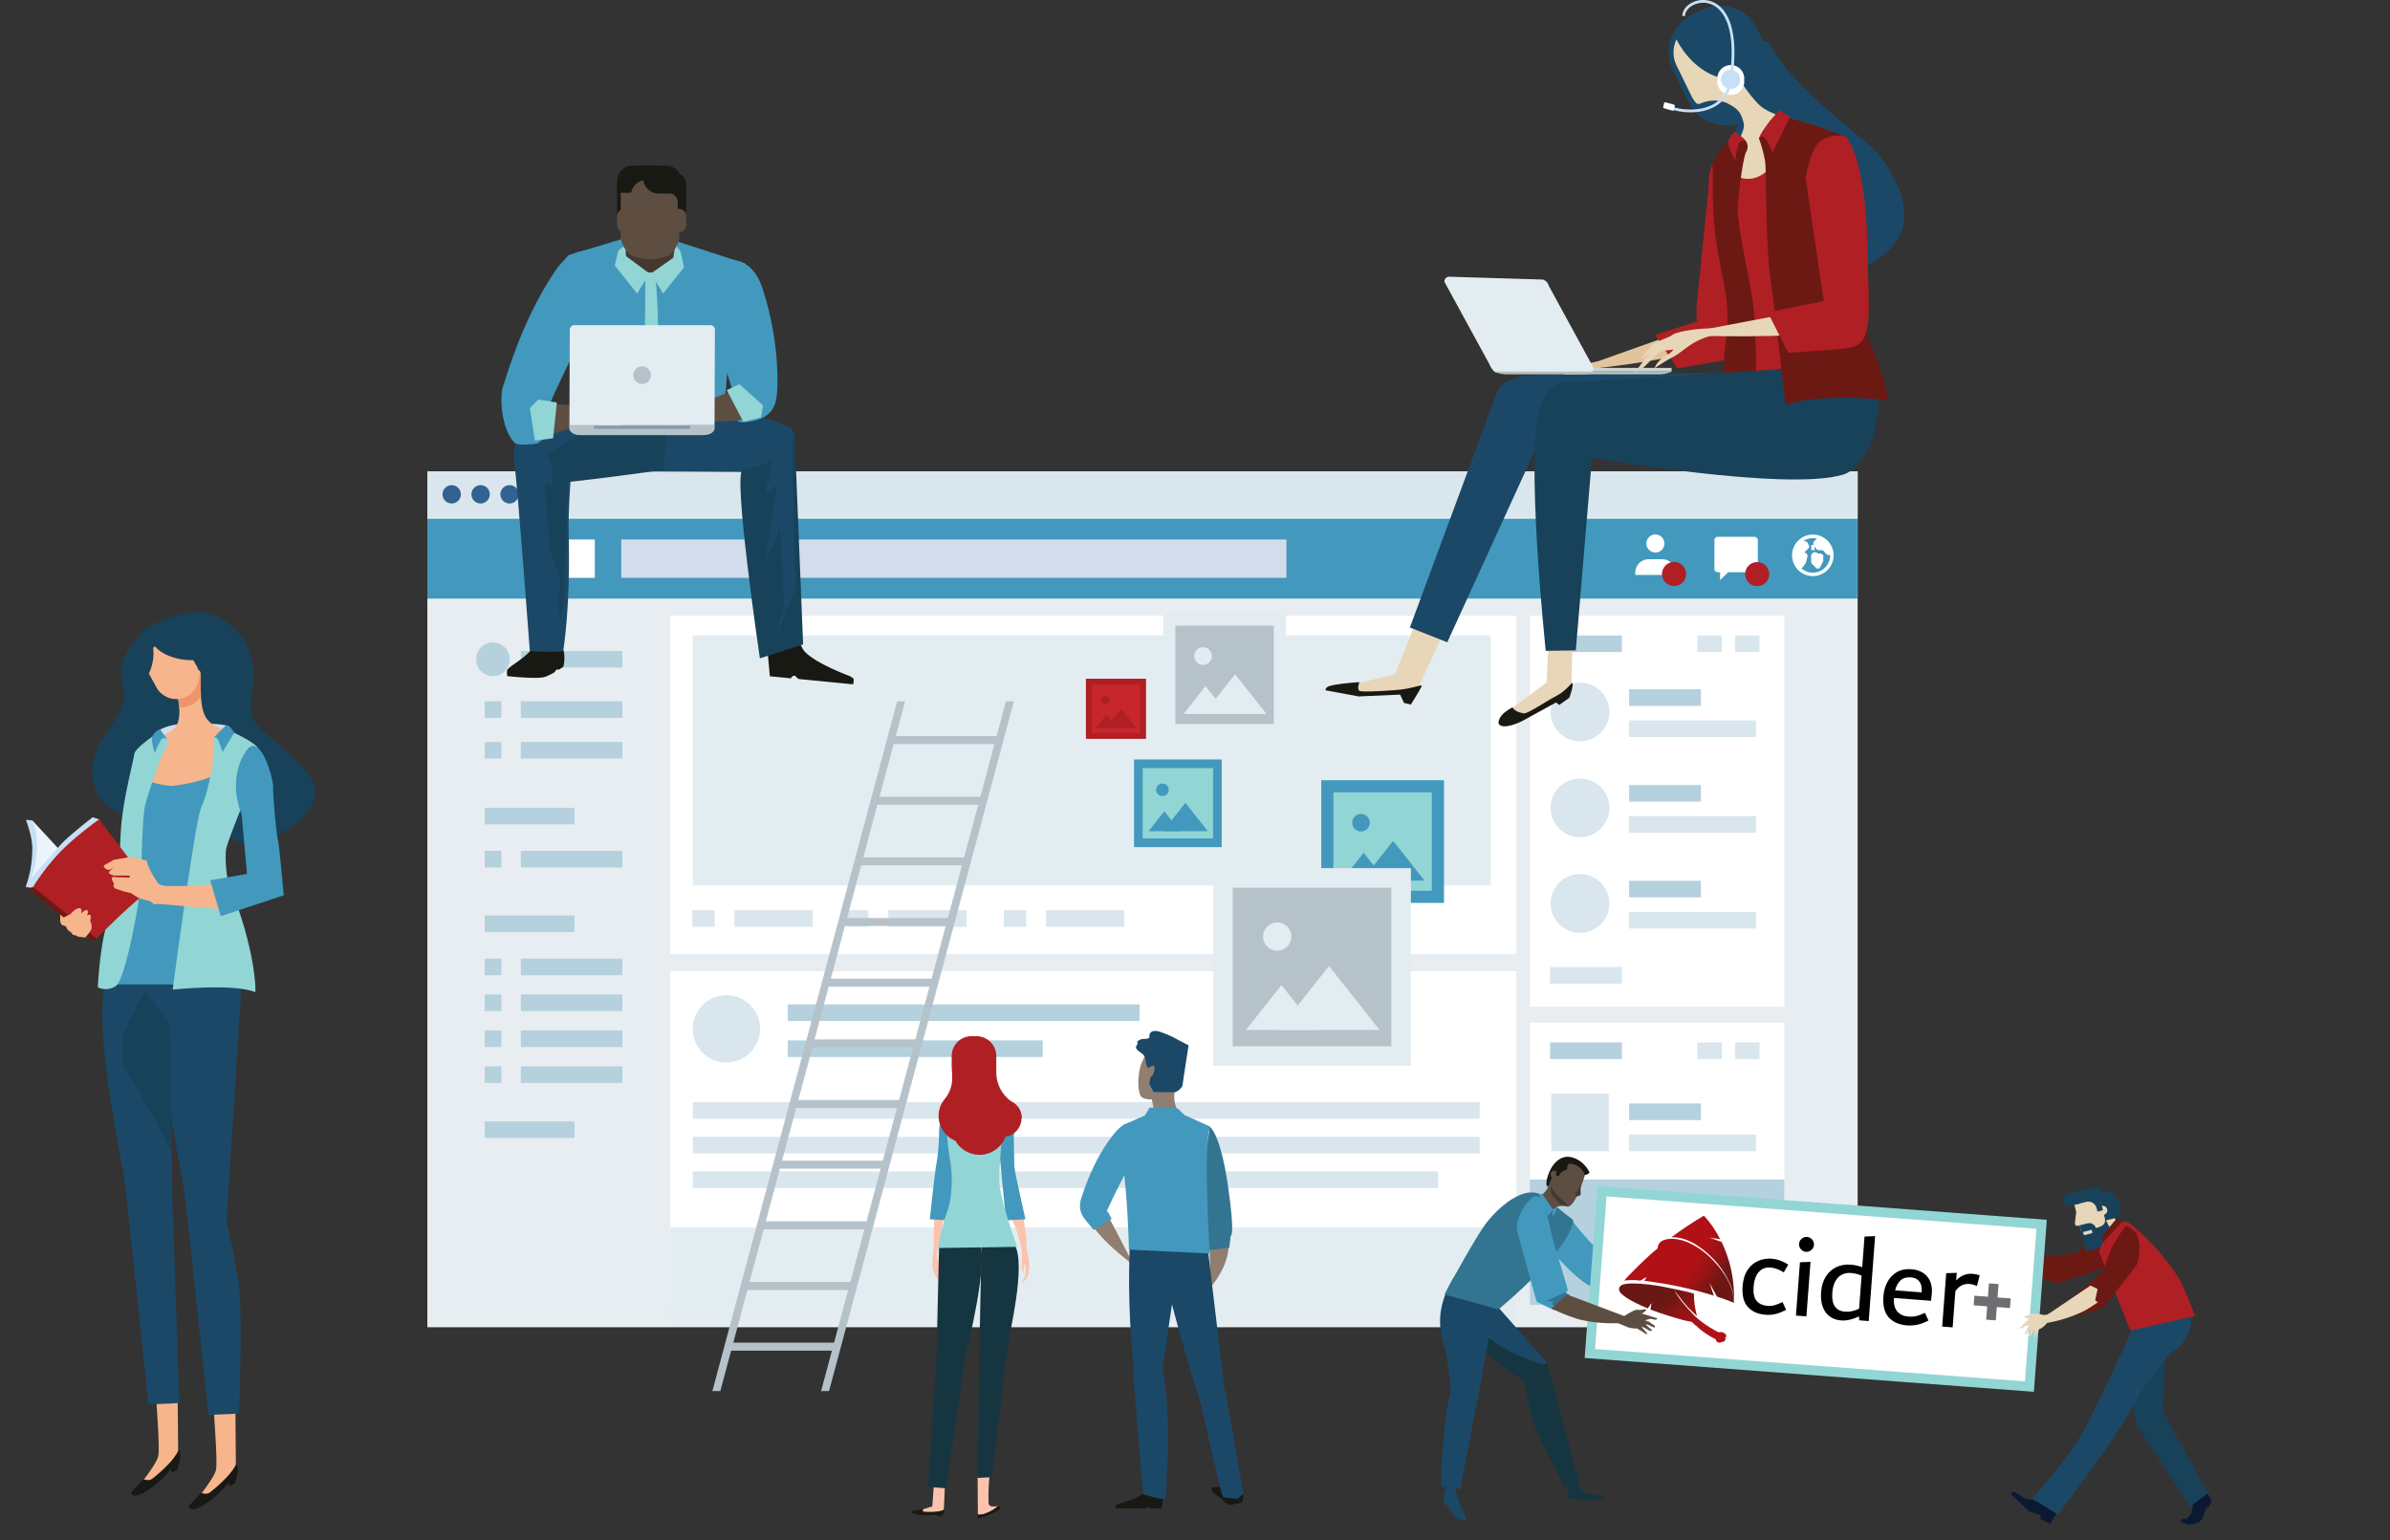 <?xml version="1.0" encoding="UTF-8" standalone="no"?>
<svg
   id="abf775cf-409f-4727-aa73-0f00b0010a28"
   data-name="Layer 1"
   width="710.01"
   height="457.61"
   viewBox="0 0 710.01 457.61"
   version="1.1"
   sodipodi:docname="chillin-workers.svg"
   xml:space="preserve"
   inkscape:version="1.3.2 (091e20e, 2023-11-25, custom)"
   xmlns:inkscape="http://www.inkscape.org/namespaces/inkscape"
   xmlns:sodipodi="http://sodipodi.sourceforge.net/DTD/sodipodi-0.dtd"
   xmlns="http://www.w3.org/2000/svg"
   xmlns:svg="http://www.w3.org/2000/svg"><rect x="0" y="0" width="710.01" height="457.61" fill="#333333" stroke="none"/><sodipodi:namedview
     id="namedview245"
     pagecolor="#ffffff"
     bordercolor="#000000"
     borderopacity="0.25"
     inkscape:showpageshadow="2"
     inkscape:pageopacity="0.0"
     inkscape:pagecheckerboard="0"
     inkscape:deskcolor="#d1d1d1"
     inkscape:zoom="0.90626984"
     inkscape:cx="83.860233"
     inkscape:cy="185.92696"
     inkscape:window-width="2560"
     inkscape:window-height="1369"
     inkscape:window-x="2552"
     inkscape:window-y="-7"
     inkscape:window-maximized="1"
     inkscape:current-layer="abf775cf-409f-4727-aa73-0f00b0010a28" /><defs
     id="defs5"><clipPath
       id="a6026e0b-42a7-4a60-95c3-ae9a5274e71c"><rect
         id="b9a6c6c1-6ad5-463f-9f4f-ebde6d172f50"
         data-name="SVGID"
         x="-80"
         width="790.01"
         height="510.61"
         fill="none" /></clipPath><clipPath
       id="bb847334-91fa-4cb2-8ea3-c2a311252d61"><path
         id="a416d5c1-ea58-4edb-866e-b07301d92362"
         data-name="SVGID"
         d="M528,348.33c-7.75,5.54-11.54,13.16-13.08,21.88-.21,1.16-.42,2.32-.61,3.48a6.54,6.54,0,0,0-.07.89,71.39,71.39,0,0,0,7.67,34.12,36.25,36.25,0,0,0,8.93,12.08c4.11,3.49,8.65,4.83,14.13,3.24a18.61,18.61,0,0,1,16.73,3,14.1,14.1,0,0,0,13.67,2,29.86,29.86,0,0,0,8-4.22,57,57,0,0,0,11.08-10.61c7.16-8.93,12.9-18.48,14.28-29.8a32.41,32.41,0,0,0-4-20.75,23.58,23.58,0,0,0-28.21-11c-7.48,2.35-13.93,1.17-20.15-3.58a24,24,0,0,0-14.66-5.12A23.47,23.47,0,0,0,528,348.33"
         fill="none" /></clipPath><linearGradient
       id="b23919ec-c3ce-4680-953d-c85f0813a84c"
       x1="36.51"
       y1="657.53"
       x2="37.51"
       y2="657.53"
       gradientTransform="matrix(0, 94.88, 84.93, 0, -55279.83, -3125.53)"
       gradientUnits="userSpaceOnUse"><stop
         offset="0"
         stop-color="#6b1914"
         id="stop1" /><stop
         offset="0.05"
         stop-color="#701814"
         id="stop2" /><stop
         offset="0.45"
         stop-color="#931415"
         id="stop3" /><stop
         offset="0.78"
         stop-color="#a81216"
         id="stop4" /><stop
         offset="1"
         stop-color="#b01116"
         id="stop5" /></linearGradient></defs><rect
     x="126.95"
     y="140.06"
     width="424.91"
     height="254.26"
     fill="#e8edf1"
     id="rect5" /><rect
     x="126.95"
     y="140.06"
     width="424.91"
     height="13.58"
     fill="#dae6ed"
     id="rect6" /><g
     clip-path="url(#a6026e0b-42a7-4a60-95c3-ae9a5274e71c)"
     id="g8"><path
       d="M136.91,146.85a2.72,2.72,0,1,1-2.72-2.71,2.72,2.72,0,0,1,2.72,2.71"
       fill="#316292"
       id="path6" /><path
       d="M145.5,146.85a2.72,2.72,0,1,1-2.71-2.71,2.71,2.71,0,0,1,2.71,2.71"
       fill="#316292"
       id="path7" /><path
       d="M154.1,146.85a2.72,2.72,0,1,1-2.71-2.71,2.71,2.71,0,0,1,2.71,2.71"
       fill="#316292"
       id="path8" /></g><rect
     x="154.74"
     y="193.4"
     width="30.15"
     height="4.94"
     fill="#b5d1de"
     id="rect8" /><rect
     x="144"
     y="239.99"
     width="26.66"
     height="4.94"
     fill="#b5d1de"
     id="rect9" /><rect
     x="154.74"
     y="208.34"
     width="30.15"
     height="4.94"
     fill="#b5d1de"
     id="rect10" /><rect
     x="144"
     y="208.34"
     width="4.95"
     height="4.94"
     fill="#b5d1de"
     id="rect11" /><rect
     x="154.74"
     y="220.43"
     width="30.15"
     height="4.94"
     fill="#b5d1de"
     id="rect12" /><rect
     x="144"
     y="220.43"
     width="4.95"
     height="4.94"
     fill="#b5d1de"
     id="rect13" /><rect
     x="154.74"
     y="252.79"
     width="30.15"
     height="4.94"
     fill="#b5d1de"
     id="rect14" /><rect
     x="144"
     y="252.79"
     width="4.95"
     height="4.94"
     fill="#b5d1de"
     id="rect15" /><rect
     x="144"
     y="271.99"
     width="26.66"
     height="4.94"
     fill="#b5d1de"
     id="rect16" /><rect
     x="144"
     y="333.16"
     width="26.66"
     height="4.94"
     fill="#b5d1de"
     id="rect17" /><rect
     x="154.74"
     y="284.8"
     width="30.15"
     height="4.94"
     fill="#b5d1de"
     id="rect18" /><rect
     x="144"
     y="284.8"
     width="4.95"
     height="4.94"
     fill="#b5d1de"
     id="rect19" /><rect
     x="154.74"
     y="295.46"
     width="30.15"
     height="4.94"
     fill="#b5d1de"
     id="rect20" /><rect
     x="144"
     y="295.46"
     width="4.95"
     height="4.94"
     fill="#b5d1de"
     id="rect21" /><rect
     x="154.74"
     y="306.13"
     width="30.15"
     height="4.94"
     fill="#b5d1de"
     id="rect22" /><rect
     x="144"
     y="306.13"
     width="4.95"
     height="4.94"
     fill="#b5d1de"
     id="rect23" /><rect
     x="154.74"
     y="316.8"
     width="30.15"
     height="4.94"
     fill="#b5d1de"
     id="rect24" /><rect
     x="144"
     y="316.8"
     width="4.95"
     height="4.94"
     fill="#b5d1de"
     id="rect25" /><rect
     x="126.95"
     y="154.11"
     width="424.84"
     height="23.73"
     fill="#4299bd"
     id="rect26" /><rect
     x="199.14"
     y="182.92"
     width="251.3"
     height="100.54"
     fill="#fff"
     id="rect27" /><rect
     x="454.48"
     y="182.92"
     width="75.62"
     height="116.19"
     fill="#fff"
     id="rect28" /><rect
     x="199.14"
     y="288.54"
     width="251.3"
     height="100.54"
     fill="#fff"
     id="rect29" /><rect
     x="199.14"
     y="364.64"
     width="251.3"
     height="28"
     fill="#e3edf1"
     id="rect30" /><rect
     x="184.56"
     y="160.28"
     width="197.6"
     height="11.4"
     fill="#d2dceb"
     id="rect31" /><rect
     x="164.52"
     y="160.28"
     width="12.19"
     height="11.4"
     fill="#fff"
     id="rect32" /><g
     clip-path="url(#a6026e0b-42a7-4a60-95c3-ae9a5274e71c)"
     id="g38"><path
       d="M497.8,170.82v-.67a4,4,0,0,0-4-4h-4a4,4,0,0,0-4,4v.67Z"
       fill="#fff"
       id="path32" /><path
       d="M494.46,161.46a2.68,2.68,0,1,1-2.68-2.67,2.68,2.68,0,0,1,2.68,2.67"
       fill="#fff"
       id="path33" /><path
       d="M500.89,170.52a3.57,3.57,0,1,1-3.56-3.56,3.56,3.56,0,0,1,3.56,3.56"
       fill="#af1f24"
       id="path34" /><path
       d="M521.2,159.48H510.31a1,1,0,0,0-1,1V169a1,1,0,0,0,1,1H511v2.38l2.39-2.38h7.82a1,1,0,0,0,1-1v-8.5a1,1,0,0,0-1-1"
       fill="#fff"
       id="path35" /><path
       d="M543.54,163.73l-.25.13L542,162.58l-.36-.15h-1.27l-.64-1,1.08-1.09a5.15,5.15,0,0,1,2.72,3.35"
       fill="#fff"
       id="path36" /><path
       d="M534.89,161.4l1.25.42.25.51-.7.7-1,.48-.05.89,1.24.83-.4,1.6-1,1.33a5.07,5.07,0,0,1-1.1-3.16,5.13,5.13,0,0,1,1.47-3.6"
       fill="#fff"
       id="path37" /><path
       d="M538.56,170.14a5.14,5.14,0,0,1-3.32-1.22l1.16-1.56.09-.18.52-2.06-.22-.55L536,164l.23-.11.14-.1,1-1,.1-.59-.51-1-.3-.26-.82-.27a5,5,0,0,1,2.71-.78,5.17,5.17,0,0,1,1.19.14l-1,1-.06.64.15.23h-.75v1.55h1v-1.13l.6.9.43.23h1.33l1.39,1.39.59.1.28-.14c0,.06,0,.12,0,.19a5.15,5.15,0,0,1-5.15,5.14m0-11.31a6.17,6.17,0,1,0,6.17,6.17,6.17,6.17,0,0,0-6.17-6.17"
       fill="#fff"
       id="path38" /></g><polygon
     points="540.23 164.48 539.31 164.03 538.71 164.12 538.2 164.64 538.05 165 538.05 167.06 538.2 167.42 539.74 168.96 540.57 168.83 541.6 166.77 541.65 166.54 541.65 165 541.13 164.48 540.23 164.48"
     fill="#fff"
     id="polygon38" /><polygon
     points="540.62 166.42 539.97 167.73 539.08 166.84 539.08 165.21 539.18 165.11 539.88 165.46 540.11 165.51 540.62 165.51 540.62 166.42"
     fill="#fff"
     id="polygon39" /><g
     clip-path="url(#a6026e0b-42a7-4a60-95c3-ae9a5274e71c)"
     id="g40"><path
       d="M525.58,170.52A3.57,3.57,0,1,1,522,167a3.56,3.56,0,0,1,3.56,3.56"
       fill="#af1f24"
       id="path39" /><path
       d="M151.45,195.87a5,5,0,1,1-5-5,5,5,0,0,1,5,5"
       fill="#b5d1de"
       id="path40" /></g><rect
     x="483.96"
     y="204.78"
     width="21.34"
     height="4.94"
     fill="#b5d1de"
     id="rect40" /><rect
     x="460.49"
     y="188.79"
     width="21.34"
     height="4.94"
     fill="#b5d1de"
     id="rect41" /><rect
     x="460.49"
     y="287.29"
     width="21.34"
     height="4.94"
     fill="#dae6ed"
     id="rect42" /><rect
     x="504.24"
     y="188.79"
     width="7.28"
     height="4.94"
     fill="#dae6ed"
     id="rect43" /><rect
     x="515.44"
     y="188.79"
     width="7.28"
     height="4.94"
     fill="#dae6ed"
     id="rect44" /><rect
     x="454.48"
     y="303.83"
     width="75.62"
     height="83.48"
     fill="#fff"
     id="rect45" /><rect
     x="454.48"
     y="350.42"
     width="75.62"
     height="37.25"
     fill="#b5d1de"
     id="rect46" /><rect
     x="460.49"
     y="309.7"
     width="21.34"
     height="4.94"
     fill="#b5d1de"
     id="rect47" /><rect
     x="504.24"
     y="309.7"
     width="7.28"
     height="4.94"
     fill="#dae6ed"
     id="rect48" /><rect
     x="515.44"
     y="309.7"
     width="7.28"
     height="4.94"
     fill="#dae6ed"
     id="rect49" /><rect
     x="483.96"
     y="214.03"
     width="37.7"
     height="4.94"
     fill="#dae6ed"
     id="rect50" /><g
     clip-path="url(#a6026e0b-42a7-4a60-95c3-ae9a5274e71c)"
     id="g50"><path
       d="M478.1,211.52a8.72,8.72,0,1,1-8.71-8.72,8.71,8.71,0,0,1,8.71,8.72"
       fill="#dae6ed"
       id="path50" /></g><rect
     x="483.96"
     y="233.23"
     width="21.34"
     height="4.94"
     fill="#b5d1de"
     id="rect51" /><rect
     x="483.96"
     y="242.48"
     width="37.7"
     height="4.94"
     fill="#dae6ed"
     id="rect52" /><g
     clip-path="url(#a6026e0b-42a7-4a60-95c3-ae9a5274e71c)"
     id="g52"><path
       d="M478.1,240a8.72,8.72,0,1,1-8.71-8.72A8.71,8.71,0,0,1,478.1,240"
       fill="#dae6ed"
       id="path52" /></g><rect
     x="483.96"
     y="261.68"
     width="21.34"
     height="4.94"
     fill="#b5d1de"
     id="rect53" /><rect
     x="483.96"
     y="270.93"
     width="37.7"
     height="4.94"
     fill="#dae6ed"
     id="rect54" /><rect
     x="483.96"
     y="327.83"
     width="21.34"
     height="4.94"
     fill="#b5d1de"
     id="rect55" /><rect
     x="483.96"
     y="337.07"
     width="37.7"
     height="4.94"
     fill="#dae6ed"
     id="rect56" /><g
     clip-path="url(#a6026e0b-42a7-4a60-95c3-ae9a5274e71c)"
     id="g56"><path
       d="M478.1,268.42a8.72,8.72,0,1,1-8.71-8.72,8.71,8.71,0,0,1,8.71,8.72"
       fill="#dae6ed"
       id="path56" /></g><path
     d="M298.21,272.88h6.66m5.88,0H334m-82.69,0H258m5.88,0h23.24m-81.46,0h6.66m5.88,0h23.23"
     fill="none"
     stroke="#dae6ed"
     stroke-width="4.94"
     id="path57" /><rect
     x="205.8"
     y="188.79"
     width="237.06"
     height="74.29"
     fill="#e3edf1"
     id="rect57" /><rect
     x="234.04"
     y="298.4"
     width="104.49"
     height="4.94"
     fill="#b5d1de"
     id="rect58" /><rect
     x="205.8"
     y="327.45"
     width="233.77"
     height="4.94"
     fill="#dae6ed"
     id="rect59" /><rect
     x="205.8"
     y="337.74"
     width="233.77"
     height="4.94"
     fill="#dae6ed"
     id="rect60" /><rect
     x="205.8"
     y="348.03"
     width="221.42"
     height="4.94"
     fill="#dae6ed"
     id="rect61" /><rect
     x="234.04"
     y="309.1"
     width="75.73"
     height="4.94"
     fill="#b5d1de"
     id="rect62" /><g
     clip-path="url(#a6026e0b-42a7-4a60-95c3-ae9a5274e71c)"
     id="g62"><path
       d="M205.8,305.67a10,10,0,1,0,10-10,10,10,0,0,0-10,10"
       fill="#dae6ed"
       id="path62" /></g><rect
     x="460.85"
     y="324.94"
     width="17.07"
     height="17.07"
     fill="#dae6ed"
     id="rect63" /><g
     clip-path="url(#a6026e0b-42a7-4a60-95c3-ae9a5274e71c)"
     id="g64"><path
       d="M280.17,351.28s1.37.19.61,7.54a150.78,150.78,0,0,1-3.54,18l.32-17.11s.41-6.54,2.61-8.4"
       fill="#fbc3ae"
       id="path63" /><path
       d="M278.33,371.06c-.26,3.5,1.22,5.12,1.61,6.54a24.69,24.69,0,0,0,1,2.86c-1.31-.87-1.26-2-1.66-2.6s-.18-.44-.37.8c-.1.71.95,2,1.51,3a3,3,0,0,1,.49,1.31,14.8,14.8,0,0,1-1.92-2.21,17.81,17.81,0,0,1-1.93-3.69,15,15,0,0,1,.22-4.77c.37-1.87,1.21-3.75,1-1.22"
       fill="#fbc3ae"
       id="path64" /></g><polygon
     points="280.8 439.44 280.37 449.06 274.31 449.54 271.62 449.21 276.96 447.53 277.56 439.52 280.8 439.44"
     fill="#fbc3ae"
     id="polygon64" /><g
     clip-path="url(#a6026e0b-42a7-4a60-95c3-ae9a5274e71c)"
     id="g88"><path
       d="M279.9,450.3l-1.32.17-.23-.37-5,.07-2.42-.64s-.11-.42.12-.55a13.93,13.93,0,0,1,3.28-.6s-.34.48-.07.7a19,19,0,0,0,4.44-.05c1.42-.23,1.88-.66,1.92-.54.11.31-.71,1.81-.71,1.81"
       fill="#191914"
       id="path65" /><path
       d="M279,369.59,278.13,406l-2.47,35.75,5.46.43s5.09-36,5.7-39.13,7.07-28.11,4.06-34.48-11.93,1-11.93,1"
       fill="#153640"
       id="path66" /><path
       d="M300.33,349.33c3,3.67,4.58,18.82,4.58,18.82s-1,5.79-6.61-13.65c-1.68-5.84,1.27-6.08,2-5.17"
       fill="#fbc3ae"
       id="path67" /><path
       d="M303.63,381.21l1.27-1.39.69-1.39.19-2.49a17.13,17.13,0,0,0-.53-3.66c-.41-1-.32-4.95-.47-5.44s-2.64-1.08-2.64-1.08,1.09,4.1,1.39,5.77-.1,4.18,0,4.83a7.47,7.47,0,0,0,.59,2s.06-1.77,0-2.24.5-.26.5-.26a14.42,14.42,0,0,1-.06,3.1,4,4,0,0,1-.65,1.16Z"
       fill="#fbc3ae"
       id="path68" /><path
       d="M284.05,340.85l-1.95,20.53v1.2l-5.88-.34s1.7-15.85,2-16.61a66.3,66.3,0,0,0,.76-8.61c-.08-1.19.17-7.15,4.09-6.56s1,10.39,1,10.39"
       fill="#4299bd"
       id="path69" /><path
       d="M296.75,340.85l2,20.53v1.2l5.88-.34c-2.65-12-3.24-14.4-3.32-16.61,0-.81-.17-7.42-.09-8.61a6.63,6.63,0,0,0-3.4-6.56c-3.41-2-1,10.39-1,10.39"
       fill="#4299bd"
       id="path70" /><path
       d="M290.42,438.33l.09,12.35,5.11-1.79s2.16-1.56.29-1.36c-2.72.3-2.17-.85-2.25-3.07A63.6,63.6,0,0,1,294,438Z"
       fill="#fbc3ae"
       id="path71" /><path
       d="M296.3,447.53a10.41,10.41,0,0,1-1.19.94,14.22,14.22,0,0,1-3,1.36,6.44,6.44,0,0,1-1.67.09s-.38,1.27.47,1.19a31.21,31.21,0,0,0,5.71-2.39c.6-.42.68-1.11-.34-1.19"
       fill="#191914"
       id="path72" /><path
       d="M291.56,370.27l-.65,33.41-.6,35.42,4.31-.23s4.36-35.65,4.72-38.81,5.59-24.11,2.1-30.24-9.88.45-9.88.45"
       fill="#153640"
       id="path73" /><path
       d="M290.7,328.87s-6.7.46-8.29,1.14-1.25,8.52-.22,14.31.56,12.27-.91,15.9a64.85,64.85,0,0,0-2.61,10.56l23.51-.34s-5.34-14.42-5.34-20,1.47-18.28,1.36-19.53-6-2.05-7.5-2.05"
       fill="#92d5d5"
       id="path74" /><path
       d="M303.57,332.2a5.54,5.54,0,0,0-3.17-5,10.67,10.67,0,0,1-4.43-8.46h0v-.29c0-.12,0-.24,0-.36h0v-4.35a5.89,5.89,0,0,0-5.89-5.89h-1.48a5.89,5.89,0,0,0-5.88,5.89v2.21q0,.31,0,.63c.05,1.73.15,2.19.15,3.39a9.68,9.68,0,0,1-2.3,6.64l0,0a7.88,7.88,0,0,0-1.74,4.92,8,8,0,0,0,5,7.39,8.24,8.24,0,0,0,14.89-1.22,5.57,5.57,0,0,0,4.75-5.51"
       fill="#af1f24"
       id="path75" /><path
       d="M360.09,443.05c-.26-.31-.07-1.14-.07-1.14s4.54-.51,6-.16a7.42,7.42,0,0,1,1.62.76c.11.06.29.41.39.46s.28-.07.43,0a3.66,3.66,0,0,1,.69.48,4.33,4.33,0,0,1-.13,2.92s-3.74,1.16-4.59.39c-2.16-2-3.77-3.05-4.34-3.74"
       fill="#191914"
       id="path76" /><path
       d="M345.72,444.77l-.65,3.38h-3.45s-.19-.48-.48-.48-.56.48-.9.48h-8.77s-.16-.71,0-.95a3.36,3.36,0,0,1,1.06-.46c1.78-.5,6.88-2.06,7.77-3.76,1.08-2.07,5.39,1.79,5.39,1.79"
       fill="#191914"
       id="path77" /><path
       d="M343,330.72l-.83-4.1s-2.91.23-3.47-1.34c-1.15-3.15-.19-8.17.5-9.58,2-4,2.79-11,12-5.45,3.49,2.13-1.91,12.43-2.31,14.65a9.43,9.43,0,0,0,.8,4.8l-2.15,1.61Z"
       fill="#907e71"
       id="path78" /><path
       d="M359.31,369.53l.3,12.93s4.87-5.38,5.34-11.49-5.34-1.92-5.64-1.44"
       fill="#907e71"
       id="path79" /><path
       d="M353.83,396.17s-1.34.58,2.62,19.38c2.85,13.53,5.29,23.43,6.43,27.91.45,1.75.94,1.43.94,1.43l3.78.42,1.79-1.56L364,413.09Z"
       fill="#1b4867"
       id="path80" /><path
       d="M329.14,361.11l7.72,14.81S322.12,365.26,323,359.39s6.1,1.72,6.1,1.72"
       fill="#907e71"
       id="path81" /><path
       d="M359.39,334.72s3.13,1.92,5.39,17.47.82,15,.82,15l-.41,3.55-5.86.62-3.16-13.42Z"
       fill="#337490"
       id="path82" /><path
       d="M345,375.12s8.65,35.78,15.43,51.83c4,9.39,4-8.65,4-8.65l-6.18-52-18-.87s2,.63,4.77,9.65"
       fill="#1b4867"
       id="path83" /><path
       d="M351.3,365.57s-6.53,46.33-7.22,48.42c-2.32,7.07-5.9-2.2-6.72-4.56s-2.19-19.81-1.91-32.54l.27-12.74Z"
       fill="#1b4867"
       id="path84" /><path
       d="M344.74,402.4s1,5.53,1.8,12.59c.61,5.18.63,20-.33,30.27-.06.63-6.6-1.29-6.6-1.29s-2.38-28.78-2.93-35.22,4-10.95,8.06-6.35"
       fill="#1b4867"
       id="path85" /><path
       d="M359.58,334.75l-7.71-3.5-2.12-2-8.21-.2-1.43,2.37-6.36,2.75s-1.56,2.47-.2,11.62c1.51,10.14,1.83,25.47,1.83,25.47l24,1.15s-2.08-32.73.17-37.65"
       fill="#4299bd"
       id="path86" /><path
       d="M335.8,334.18s-1.43-1.59-4.91,2.74c-5.94,7.38-8.82,16.54-9.43,18.31s-1.41,4.28,1,7.22c1.86,2.26,2.46,3,2.46,3l5.33-3.33-.84-1.59-.59-.79s2.87-6.3,5.94-12,1-13.56,1-13.56"
       fill="#4299bd"
       id="path87" /><path
       d="M341.77,316.88s1-.64,1.19.16-.39,2.55-.87,2.71-.64,2.32-.64,2.32l1.28,2.39h6.46s2-.87,2.16-2.31,1.75-11.58,1.75-11.58l-4.55-2.39a29.93,29.93,0,0,0-4.07-1.68c-2.57-.74-3.11.64-3,1.36s-.72.8-1.75.8-2.32.79-1.76,1.27c.23.2-.8.83-.4,1.6.59,1.08,2.55,1.44,2.71,3.19.07.8.4,3.44,1.52,2.16"
       fill="#1b4867"
       id="path88" /></g><polygon
     points="213.99 413.28 211.63 413.28 266.54 208.34 268.9 208.34 213.99 413.28"
     fill="#b5c2c9"
     id="polygon88" /><polygon
     points="246.29 413.28 243.93 413.28 298.84 208.34 301.21 208.34 246.29 413.28"
     fill="#b5c2c9"
     id="polygon89" /><polygon
     points="264.32 221.05 264.95 218.69 298.05 218.69 297.41 221.05 264.32 221.05"
     fill="#b5c2c9"
     id="polygon90" /><polygon
     points="259.49 239.07 260.13 236.71 293.21 236.71 292.58 239.07 259.49 239.07"
     fill="#b5c2c9"
     id="polygon91" /><polygon
     points="254.66 257.09 255.3 254.73 288.38 254.73 287.75 257.09 254.66 257.09"
     fill="#b5c2c9"
     id="polygon92" /><polygon
     points="249.83 275.11 250.47 272.75 283.56 272.75 282.92 275.11 249.83 275.11"
     fill="#b5c2c9"
     id="polygon93" /><polygon
     points="245 293.14 245.64 290.77 278.73 290.77 278.1 293.14 245 293.14"
     fill="#b5c2c9"
     id="polygon94" /><polygon
     points="240.17 311.16 240.81 308.8 273.9 308.8 273.27 311.16 240.17 311.16"
     fill="#b5c2c9"
     id="polygon95" /><polygon
     points="235.35 329.18 235.98 326.81 269.07 326.81 268.44 329.18 235.35 329.18"
     fill="#b5c2c9"
     id="polygon96" /><polygon
     points="230.52 347.2 231.15 344.84 264.24 344.84 263.61 347.2 230.52 347.2"
     fill="#b5c2c9"
     id="polygon97" /><polygon
     points="225.69 365.22 226.32 362.86 259.41 362.86 258.78 365.22 225.69 365.22"
     fill="#b5c2c9"
     id="polygon98" /><polygon
     points="220.86 383.25 221.5 380.88 254.58 380.88 253.95 383.25 220.86 383.25"
     fill="#b5c2c9"
     id="polygon99" /><polygon
     points="216.03 401.27 216.66 398.9 249.75 398.9 249.12 401.27 216.03 401.27"
     fill="#b5c2c9"
     id="polygon100" /><rect
     x="392.52"
     y="231.8"
     width="36.45"
     height="36.45"
     fill="#4299bd"
     id="rect100" /><rect
     x="396.12"
     y="235.4"
     width="29.24"
     height="29.24"
     fill="#92d5d5"
     id="rect101" /><g
     clip-path="url(#a6026e0b-42a7-4a60-95c3-ae9a5274e71c)"
     id="g101"><path
       d="M406.94,244.41a2.61,2.61,0,1,1-2.61-2.6,2.6,2.6,0,0,1,2.61,2.6"
       fill="#4299bd"
       id="path101" /></g><polygon
     points="413.87 249.83 418.54 255.73 423.2 261.63 413.87 261.63 404.53 261.63 409.2 255.73 413.87 249.83"
     fill="#4299bd"
     id="polygon101" /><polygon
     points="405.1 253.35 408.38 257.49 411.66 261.63 405.1 261.63 398.55 261.63 401.83 257.49 405.1 253.35"
     fill="#4299bd"
     id="polygon102" /><rect
     x="345.56"
     y="182.29"
     width="36.45"
     height="36.45"
     fill="#e3edf1"
     id="rect102" /><rect
     x="349.17"
     y="185.89"
     width="29.24"
     height="29.24"
     fill="#b5c2c9"
     id="rect103" /><g
     clip-path="url(#a6026e0b-42a7-4a60-95c3-ae9a5274e71c)"
     id="g103"><path
       d="M360,194.9a2.61,2.61,0,1,1-2.6-2.6,2.61,2.61,0,0,1,2.6,2.6"
       fill="#e3edf1"
       id="path103" /></g><polygon
     points="366.91 200.32 371.58 206.22 376.25 212.12 366.91 212.12 357.58 212.12 362.25 206.22 366.91 200.32"
     fill="#e3edf1"
     id="polygon103" /><polygon
     points="358.14 203.84 361.42 207.98 364.7 212.12 358.14 212.12 351.59 212.12 354.87 207.98 358.14 203.84"
     fill="#e3edf1"
     id="polygon104" /><rect
     x="336.89"
     y="225.63"
     width="26.05"
     height="26.05"
     fill="#4299bd"
     id="rect104" /><rect
     x="339.47"
     y="228.2"
     width="20.9"
     height="20.9"
     fill="#92d5d5"
     id="rect105" /><g
     clip-path="url(#a6026e0b-42a7-4a60-95c3-ae9a5274e71c)"
     id="g105"><path
       d="M347.2,234.64a1.87,1.87,0,1,1-1.86-1.86,1.86,1.86,0,0,1,1.86,1.86"
       fill="#4299bd"
       id="path105" /></g><polygon
     points="352.15 238.52 355.49 242.74 358.83 246.96 352.15 246.96 345.48 246.96 348.82 242.74 352.15 238.52"
     fill="#4299bd"
     id="polygon105" /><polygon
     points="345.89 241.03 348.23 243.99 350.57 246.95 345.89 246.95 341.2 246.95 343.55 243.99 345.89 241.03"
     fill="#4299bd"
     id="polygon106" /><rect
     x="322.6"
     y="201.65"
     width="17.86"
     height="17.86"
     fill="#af1f24"
     id="rect106" /><rect
     x="324.36"
     y="203.42"
     width="14.33"
     height="14.33"
     fill="#c7272c"
     id="rect107" /><g
     clip-path="url(#a6026e0b-42a7-4a60-95c3-ae9a5274e71c)"
     id="g107"><path
       d="M329.67,207.83a1.28,1.28,0,1,1-1.28-1.27,1.28,1.28,0,0,1,1.28,1.27"
       fill="#af1f24"
       id="path107" /></g><polygon
     points="333.06 210.49 335.35 213.38 337.64 216.28 333.06 216.28 328.49 216.28 330.78 213.38 333.06 210.49"
     fill="#af1f24"
     id="polygon107" /><polygon
     points="328.77 212.21 330.37 214.24 331.98 216.28 328.77 216.28 325.56 216.28 327.16 214.24 328.77 212.21"
     fill="#af1f24"
     id="polygon108" /><rect
     x="360.41"
     y="257.92"
     width="58.73"
     height="58.73"
     fill="#e3edf1"
     id="rect108" /><rect
     x="366.21"
     y="263.73"
     width="47.12"
     height="47.11"
     fill="#b5c2c9"
     id="rect109" /><g
     clip-path="url(#a6026e0b-42a7-4a60-95c3-ae9a5274e71c)"
     id="g109"><path
       d="M383.64,278.25a4.2,4.2,0,1,1-4.19-4.2,4.19,4.19,0,0,1,4.19,4.2"
       fill="#e3edf1"
       id="path109" /></g><polygon
     points="394.81 286.99 402.34 296.5 409.86 306 394.81 306 379.77 306 387.29 296.5 394.81 286.99"
     fill="#e3edf1"
     id="polygon109" /><polygon
     points="380.69 292.65 385.97 299.33 391.25 306 380.69 306 370.13 306 375.41 299.33 380.69 292.65"
     fill="#e3edf1"
     id="polygon110" /><g
     clip-path="url(#a6026e0b-42a7-4a60-95c3-ae9a5274e71c)"
     id="g158"><path
       d="M186.15,140.06s30.72.06,42.57.25c8.21.12,8.95-11.57,5.72-13.34-9.83-5.34-40.48-8.09-40.48-8.09L173.11,138s1.17,0,13,2"
       fill="#1b4867"
       id="path154" /><path
       d="M215.11,77.38s7.9-2.21,11.33,8.1c5.28,15.83,4.82,30.34,4.08,33.44-.34,1.42-1.35,6.34-10.17,6.53-3.58.08-2.15-7.59-2.15-7.59a165.38,165.38,0,0,1-4.74-17.53c-2.45-11,1.65-23,1.65-23"
       fill="#4299bd"
       id="path155" /><path
       d="M221.36,78.27l-20.25-6.55-15.34-1L169,75.77s-5.5,3.79-.4,16S171.72,123,171.72,123l43.34,1.38a353.13,353.13,0,0,1,3.69-35.28c.64-3.94.72-8.57,2.61-10.83"
       fill="#4299bd"
       id="path156" /><path
       d="M191.63,123.53h2.21A183.69,183.69,0,0,0,193.5,72l-2,1.19c.56,17.35-.4,34.71.13,50.38"
       fill="#92d5d5"
       id="path157" /><path
       d="M200.24,76.49c-.3,2.34-2.21,4.38-4.22,4.47h-5.73c-2-.09-3.92-2.13-4.22-4.47L184.66,64.9c-.31-2.31,1.07-7,4.11-8.33a10.88,10.88,0,0,1,8.77,0c3,1.37,4.42,6,4.11,8.33l-1.41,11.59"
       fill="#43392f"
       id="path158" /></g><polygon
     points="192.93 81.25 189.29 87.21 182.63 78.88 183.68 74.5 185.84 72.72 185.87 76.02 192.93 81.25"
     fill="#92d5d5"
     id="polygon158" /><polygon
     points="193.37 81.25 197 87.21 203.2 79.45 202.18 74.69 200.63 72.69 200 76.59 193.37 81.25"
     fill="#92d5d5"
     id="polygon159" /><g
     clip-path="url(#a6026e0b-42a7-4a60-95c3-ae9a5274e71c)"
     id="g172"><path
       d="M192.29,49.22a4.54,4.54,0,0,0-3.83,2.07h-1.58a3.55,3.55,0,0,0-3.55,3.55v8.77h2.5V60a2.5,2.5,0,0,1,2.5-2.5H189A4.59,4.59,0,0,0,193.59,53V49.22Z"
       fill="#191914"
       id="path159" /><path
       d="M187.86,66.87A2.17,2.17,0,0,1,185.69,69h-.18a2.18,2.18,0,0,1-2.18-2.17V64.23a2.18,2.18,0,0,1,2.18-2.17h.18a2.17,2.17,0,0,1,2,1.3"
       fill="#5d4e41"
       id="path160" /><path
       d="M190.34,52.7V49.21h7.52a4.59,4.59,0,0,1,4.59,4.59v3.48h-7.53a4.58,4.58,0,0,1-4.58-4.58"
       fill="#191914"
       id="path161" /><path
       d="M201.8,70.21c0,1.81-1.4,4.9-3.7,5.87a13.28,13.28,0,0,1-10,0c-2.31-1-3.69-4-3.7-5.87V54.69c0-1.83,1.82-3.37,4.07-3.42h9.25c2.25,0,4.09,1.59,4.07,3.42Z"
       fill="#5d4e41"
       id="path162" /><path
       d="M194.89,49.22a4.54,4.54,0,0,1,3.82,2.07h1.58a3.55,3.55,0,0,1,3.55,3.55v8.77h-2.5V60a2.5,2.5,0,0,0-2.5-2.5h-3.19A4.58,4.58,0,0,1,191.07,53V49.22Z"
       fill="#191914"
       id="path163" /><path
       d="M199.34,64.23a2.18,2.18,0,0,1,2.18-2.17h.18a2.17,2.17,0,0,1,2.17,2.17v2.64A2.17,2.17,0,0,1,201.7,69h-.18a2.18,2.18,0,0,1-2-1.29"
       fill="#5d4e41"
       id="path164" /><path
       d="M191.07,53.6a4.43,4.43,0,0,0,.09-.9V49.22h-3.24a4.58,4.58,0,0,0-4.59,4.58v3.48h3.25a4.83,4.83,0,0,0,.94-.1,4.58,4.58,0,0,1,3.55-3.58"
       fill="#191914"
       id="path165" /><path
       d="M150.85,198.79c-.47.58-.13,2.09-.13,2.09s8.27.92,10.93.29a14,14,0,0,0,3-1.39c.19-.1.52-.74.7-.84s.5.13.79-.05a10.29,10.29,0,0,0,1.26-.87c.73-3.8-.24-5.32-.24-5.32s-7-2.34-8.36-.72c-3.11,3.85-6.88,5.56-7.91,6.81"
       fill="#191914"
       id="path166" /><path
       d="M228.13,194.67l.58,6.25,6.25.61s.43-.84,1-.78.94,1,1.54,1c1.32.14,2.78.27,3.36.33l12.55,1.23s.41-1.26.1-1.74a5.77,5.77,0,0,0-1.83-1c-3.15-1.22-12.11-5-13.41-8.2-1.59-3.95-10.1,2.29-10.1,2.29"
       fill="#191914"
       id="path167" /><path
       d="M218.68,115.59l-21.15,8.64s15,2.14,24.38.23c6.34-1.3-2.95-9.14-3.23-8.87"
       fill="#5d4e41"
       id="path168" /><path
       d="M170.68,128.74s-2,19.31-1.74,29.52c.22,7.7.24,22.46-1.59,35-.12.77-9.95.19-9.95.19s-3.53-47.86-4.58-55.74,2-13.58,17.86-9"
       fill="#1b4867"
       id="path169" /><path
       d="M232.54,133.4s-3.17,5-11.86,6.19c-3.14.43,5.06,56,5.06,56l12.85-4.11L236.1,130Z"
       fill="#18415a"
       id="path170" /><path
       d="M197.11,139.59s-16.79,2.4-28,3.57c-4.11.43-7.67-11.07-8.14-11.57a8.55,8.55,0,0,0-5.86-2.86c2.42-2.62,15-5.06,28.14-8.14s15.14-1.14,15.14-1.14Z"
       fill="#18415a"
       id="path171" /><path
       d="M183.25,120.59c-13.14,3.08-25.72,5.52-28.14,8.14a8.55,8.55,0,0,1,5.86,2.86c.13.14.88,3.83,1.42,5.15-2.14-3.86,28.74-14.75,35.42-17.57-1.25-.4-4.88-.85-14.56,1.42"
       fill="#1b4867"
       id="path172" /></g><polygon
     points="168.82 139.45 167.53 177.02 166.25 185.73 166.11 177.02 166.39 171.59 163.39 163.16 161.82 143.59 164.11 144.45 163.82 135.88 168.82 139.45"
     fill="#18415a"
     id="polygon172" /><g
     clip-path="url(#a6026e0b-42a7-4a60-95c3-ae9a5274e71c)"
     id="g178"><path
       d="M232.1,128.73l3.14.86,1.15,45.14-6.57,16.14,3.14-11-1.28-22.71s-4.58,11-4.58,10.43S231,143.73,231,143.73s-4.28,3.58-3.86,3.43,2.58-16.28,5-18.43"
       fill="#1b4867"
       id="path173" /><path
       d="M178.26,76s-6.75-5.28-13.35,4.53c-9.68,14.38-13.88,29.69-15.42,34.11-1.18,3.4-.53,13,3.42,16.95,1,1,6.67.19,6.67.19l3.75-2.59-1.57-3-.08-2.38s4.8-11.57,10.69-22.51S178.26,76,178.26,76"
       fill="#4299bd"
       id="path174" /><path
       d="M161.76,119.93l21.91,1.14s-21.11,9.69-21.8,8c-4-9.46-.11-9.16-.11-9.16"
       fill="#5d4e41"
       id="path175" /><path
       d="M173.81,119.25c1.28-.61,1.17-.62,1.17-.62a5.25,5.25,0,0,0,2.86,1.65c.85.13,3.57.17,3.57.17l4,.09,1.87-.1a3.44,3.44,0,0,1,1.34,0c.82.52.12.94.12.94l-7.23,1,7,.86s.87.26.91.73-.25.43-.25.43l-8.07.86,3.53.84s.85.28.91.74.1.63.1.63l-7.42-.72s-5.67-6.95-4.39-7.57"
       fill="#e8d6b9"
       id="path176" /><path
       d="M181.83,123.73l4.86.88a4,4,0,0,1,1.6.44.66.66,0,0,1,.23.91l-7.44-.63Z"
       fill="#e8d6b9"
       id="path177" /><path
       d="M212.3,127.55s0,0,0,0l0-1.38H169.12v1.43l.15.26c.73,1.2,2,1.41,3.56,1.41h35.75c1.51,0,2.83-.21,3.56-1.41Z"
       fill="#b5c2c9"
       id="path178" /></g><rect
     x="176.42"
     y="126.44"
     width="28.58"
     height="0.98"
     fill="#889ca6"
     id="rect178" /><g
     clip-path="url(#a6026e0b-42a7-4a60-95c3-ae9a5274e71c)"
     id="g180"><path
       d="M212.27,126.27,212.38,98A1.34,1.34,0,0,0,211,96.61H170.63A1.36,1.36,0,0,0,169.27,98l-.11,28.31Z"
       fill="#e3edf1"
       id="path179" /><path
       d="M193.39,111.44a2.62,2.62,0,1,1-2.6-2.61,2.6,2.6,0,0,1,2.6,2.61"
       fill="#b5c2c9"
       id="path180" /></g><polygon
     points="158.91 130.88 157.41 121.27 159.91 118.7 165.44 119.59 164.31 130.22 158.91 130.88"
     fill="#92d5d5"
     id="polygon180" /><polygon
     points="226.1 123.98 226.68 120.45 219.68 114.16 215.89 115.88 220.84 125.35 226.1 123.98"
     fill="#92d5d5"
     id="polygon181" /><g
     clip-path="url(#a6026e0b-42a7-4a60-95c3-ae9a5274e71c)"
     id="g186"><path
       d="M558.26,46.11C555,41.74,533,26.78,526.14,13.76,522.35,6.5,515.27,25.57,517.48,33c-13,40.5-6.53,53.93,4.9,53.09,60.69-4.46,41.73-32.23,35.88-40"
       fill="#1b4867"
       id="path181" /><path
       d="M512.1,99.22s.61,2.69-12.38,6-32.87,4.92-32.87,4.92L496.1,99.73s11.38-3.45,16-.51"
       fill="#e2c49c"
       id="path182" /><path
       d="M477.31,108.5c-6.12,1.75-7.87,5.58-10,7.23a42.92,42.92,0,0,0-4.16,3.77c.61-3,2.56-3.65,3.31-4.79s.61-.63-1.62-.17c-1.26.27-2.81,3.08-4,4.74a5.17,5.17,0,0,1-1.89,1.77,27.88,27.88,0,0,1,2.47-5,33.24,33.24,0,0,1,5-6c1.16-.88,5.22-2.2,8.25-2.65,3.42-.5,7.17-.14,2.75,1.13"
       fill="#e2c49c"
       id="path183" /><path
       d="M466.67,110.05s-4.34,2.54-5,3.39c-.45.59-2.13,3.81-2.13,3.81a6.35,6.35,0,0,0,2.42-2,55.15,55.15,0,0,1,4.7-5.16"
       fill="#e2c49c"
       id="path184" /><path
       d="M504.85,95.27s12.06-2.69,13.29,4.57c.69,4.12-1.62,6.3-5.28,7-6.8,1.39-14.62,2.61-14.62,2.61l-6.54-9.94Z"
       fill="#af1f24"
       id="path185" /><path
       d="M504.17,89.27l3.36-33s-.24-8.63,2.87-8.45c4.48.25,5.34,7.7,5.73,10.38.79,5.44,1.94,7.59,1.85,21.31-.06,8.46.55,18,0,23.72-.36,3.93-4.2-.44-8.19-.81-7.44-.7-5.63-13.17-5.63-13.17"
       fill="#af1f24"
       id="path186" /></g><polygon
     points="431.79 181.65 420.77 205.55 405.5 205.88 397.78 204.32 414.39 200.37 423.29 178.19 431.79 181.65"
     fill="#e8d6b9"
     id="polygon186" /><g
     clip-path="url(#a6026e0b-42a7-4a60-95c3-ae9a5274e71c)"
     id="g193"><path
       d="M419.09,209.31l-2-.47-1.13-2.47-12.33.54-9.92-1.84a1.88,1.88,0,0,1,.66-1c1.76-.94,9.47-1.4,9.47-1.4s-.82,2.14.06,2.6,10.38-.14,12.67-.46c3.93-.56,6-1.55,5.78-1-.25.77-3.23,5.54-3.23,5.54"
       fill="#191914"
       id="path187" /><path
       d="M492.79,133.09l-36-1-26.84,58.73-11.11-4.39L445,115.8s2.07-4.47,12.95-4.47c10.59,0,53.31-1.17,58.17.18,11.51,3.21-25.32,11.82-23.34,21.58"
       fill="#1b4867"
       id="path188" /><path
       d="M501.61,30.26A12.37,12.37,0,0,0,518.15,36l.21-6.64a12.37,12.37,0,0,0,5.7-16.54l-2-4.17a12.37,12.37,0,0,0-16.54-5.7l-2.78,1.35A12.37,12.37,0,0,0,497,20.81Z"
       fill="#1b4867"
       id="path189" /><path
       d="M498.09,11.75a24.46,24.46,0,0,0,1.79,3c4.61,6.59,11.59,9.9,16.66,8.26a37.49,37.49,0,0,0,5.77,7.84c2.26,2.39,7,3.76,7,3.76,3.24,4.59,1.41,17.82-10.15,19.18-7,.82-5.53-6.5-3.1-11.07,1.13-2.15,2.22-4.61,2-5.82-.88-4.22-2.42-4.79-4.9-6.23a10.09,10.09,0,0,0-8,.09,1.42,1.42,0,0,1-1.14,0,8.67,8.67,0,0,1-1.49-2.15l-4.47-9.17a8.78,8.78,0,0,1,0-7.73"
       fill="#e8d6b9"
       id="path190" /><path
       d="M534.37,121.45s-5.29,1.09-6.75,1.64c-2,.74-7.69-.19-7.69-.19s-.73-28.3-2.12-38.17-3.94-12.56-3.92-15.65a34.59,34.59,0,0,1,1.3-9.92c.88-3.83-1.68-8.92-.81-7.95,1.4,1.57,6.63,4,11.51-1.4.84-.93,8.48,71.64,8.48,71.64"
       fill="#af1f24"
       id="path191" /><path
       d="M515.63,39.74s-7.18,7.23-6.89,9.61-.44,12.37,1.2,23,3,13.28,3.25,21-1.52,9.49-.87,19c.51,7.46,1.68,14,1.68,14a6.21,6.21,0,0,0,6-1.83c2.56-2.76,1.63-28.73.69-35.12s-4.7-23.15-4.48-27.61,1.67-15.09,2.46-16.48c2-3.49-2.42-5.33-3-5.69"
       fill="#6c1914"
       id="path192" /><path
       d="M515.61,39.07a3.85,3.85,0,0,0,.88,1A16.31,16.31,0,0,1,518.6,42s-1.44-.69-2,.55a24.17,24.17,0,0,0-1.09,5s-2.65-4.38-2-5.78c1.14-2.52,2.1-2.61,2.1-2.61"
       fill="#af1f24"
       id="path193" /></g><polygon
     points="467.32 186.86 466.78 203.59 463.37 207.61 454.29 212.84 447.56 211.63 459.43 202.78 460.3 185.22 467.32 186.86"
     fill="#e8d6b9"
     id="polygon193" /><g
     clip-path="url(#a6026e0b-42a7-4a60-95c3-ae9a5274e71c)"
     id="g201"><path
       d="M466.26,207.27l-3.05,2.17-.94-.74-10.11,5.55s-5.34,2.69-6.82.95c-.48-.56.12-2.4,1.83-3.67a14.53,14.53,0,0,1,2.18-1.39s.35,1.31,3.38,1.8c1,.17,7-3.81,9-4.84,3.71-1.84,5.18-4.44,5.36-4.2.49.65-.87,4.37-.87,4.37"
       fill="#191914"
       id="path194" /><path
       d="M538.61,98.65l-4.35,10.27-7.46.92-60.27,3.83s-5.4-1.66-8.83,6.86c-4.89,12.13,1.5,72.84,1.5,72.84l8.93-.14L472.94,136s57.93,10.13,74.62,5c6.4-2,11.29-13.27,10.38-24.69-.72-9-6.69-17.19-6.69-17.19Z"
       fill="#18415a"
       id="path195" /><path
       d="M530.41,120.21S527.61,95,526,83s-1.23-32-1.6-34.9a40.86,40.86,0,0,0-1.87-7s2.91-6.53,6.72-6.32c3.34.19,13.9,3.73,19,5.8,3.53,1.44,1.68,41.71,2,43.84,1.14,7.64,4.9,16.41,7.34,22.47a88.06,88.06,0,0,1,3.43,12s-19.29-2.27-30.63,1.35"
       fill="#6c1914"
       id="path196" /><path
       d="M528.55,32.77,525.71,36s-4,5.48-2.67,4.71c1.63-1,3.51,4.73,3.51,4.73l5.27-10.8Z"
       fill="#af1f24"
       id="path197" /><path
       d="M551.66,94.16s4.41,3.14-12.25,4.85-41.51.48-41.51.48L536,92.27s10.51-2.13,15.66,1.89"
       fill="#e8d6b9"
       id="path198" /><path
       d="M511.12,99.25c-7.9,1-10.8,5.09-13.77,6.61a55.8,55.8,0,0,0-5.87,3.61c1.33-3.29,3.87-3.73,5-4.88s.87-.62-2-.45c-1.61.1-4.07,3-5.9,4.72a6.8,6.8,0,0,1-2.67,1.7,32.85,32.85,0,0,1,4-5.28,40.8,40.8,0,0,1,7.28-6c1.6-.82,6.86-1.68,10.69-1.71,4.31,0,8.87,1,3.18,1.68"
       fill="#e8d6b9"
       id="path199" /><path
       d="M497.69,99.37s-5.85,2.18-6.82,3c-.66.6-3.34,4-3.34,4a8.36,8.36,0,0,0,3.36-1.92c1.15-1.28,6.8-5.08,6.8-5.08"
       fill="#e8d6b9"
       id="path200" /><path
       d="M541.8,89.44l-5.42-36.69s1.34-7.56,3.69-10.15c2.78-3.07,8.09-2.16,8.09-2.16s6.2,5.09,6.64,34.14c.3,19.88,2.13,28.06-6.44,28.92-8,.81-17.13,1.31-17.13,1.31l-6.06-12Z"
       fill="#af1f24"
       id="path201" /></g><rect
     x="443.99"
     y="109.3"
     width="52.59"
     height="1.08"
     fill="#cdd7d6"
     id="rect201" /><g
     clip-path="url(#a6026e0b-42a7-4a60-95c3-ae9a5274e71c)"
     id="g234"><path
       d="M473.37,109.23a1.44,1.44,0,0,1-1.33,1.52h-27c-.73,0-1.73-.54-2.63-2.66L429.11,83.74a1.39,1.39,0,0,1,1.56-1.52l27.67.83a2.61,2.61,0,0,1,1.75,1.84Z"
       fill="#e3edf1"
       id="path202" /><path
       d="M470.11,110.38h26.6a9.89,9.89,0,0,1-4.31.83H448.08a9.85,9.85,0,0,1-4.31-.83Z"
       fill="#b8bfbf"
       id="path203" /><path
       d="M518.15,23.78a4,4,0,1,1-7.95,0,4,4,0,1,1,7.95,0"
       fill="#fff"
       id="path204" /><path
       d="M496.17,32c6.61,2.16,16.59,1.21,18-8.24,4.38-29.32-14-25-14-19"
       fill="none"
       stroke="#c6e0f5"
       stroke-miterlimit="10"
       stroke-width="0.83"
       id="path205" /><path
       d="M496.87,32.87l-2.52-.69a.38.38,0,0,1-.25-.46l.25-1.06a.35.35,0,0,1,.42-.27l2.52.7a.37.37,0,0,1,.25.45l-.25,1.07a.35.35,0,0,1-.42.26"
       fill="#fff"
       id="path206" /><path
       d="M517,23.78a2.86,2.86,0,1,1-2.86-3.07A3,3,0,0,1,517,23.78"
       fill="#c6e0f5"
       id="path207" /><path
       d="M47.46,184.65C62,179,63.22,186.25,66.88,195s5.77,28.62-1.88,36.14S57.41,251,51.6,244.71c-6.76-7.33-9.57-.15-15.43-2.74-10.3-4.54-11.23-15-4.69-24.1s5.61-11,4.53-17.34,6.92-14.11,11.45-15.88"
       fill="#18415a"
       id="path208" /><path
       d="M43.26,186.86c1.07-.92,12.68-7.25,20.37-4.1s12,10.44,11.66,18.71S72,212.19,79.82,218.72c9.6,8,15.79,13.7,13.45,19.22-4.53,10.68-22.49,15.7-25,10.36-3.1-6.64,6.61-23.92-2.87-25.62-7-1.25-9.47-2.35-10.85-11s6.27-14.23.64-14.07c-6.65.2-21.19-2.76-11.94-10.78"
       fill="#18415a"
       id="path209" /><path
       d="M66,221.39s-18,.49-18.44-.4-2.28-2.93.15-4.31,7.51-2,10.42-1.87S68,215.07,68,216c0,3.05-1.16,4.88-2,5.44"
       fill="#d2dceb"
       id="path210" /><path
       d="M72.72,220.16s-6.19,12.06-13.46,13.72-17.36.11-18.4-2.8S42.36,222.45,44,221s7.07-2.92,8.52-5.62c1.19-2.2.83-6.24,0-9.36s-3.33-3.32-.83-4.78,1.46-2.91,4-2.49,3.95-.52,3.95,1.87c0,4.37-.36,10.5,2.08,13.31,2.7,3.11,6.65,2.49,11,6.23"
       fill="#f6b58c"
       id="path211" /><path
       d="M52.55,206c-.83-3.12-3.33-3.33-.83-4.79s1.46-2.91,4-2.49a9,9,0,0,0,1.29.12c.37.32.75.64,1.15.94a17.41,17.41,0,0,0,1.51,1c0,1.81-.06,3.9.05,5.93a6.8,6.8,0,0,1-6,3.44l-.45,0a22.2,22.2,0,0,0-.7-4.15"
       fill="#ee9469"
       id="path212" /><path
       d="M69.92,417.88l.16,17.93s-6.4,7.8-8.73,9.05-2,.15-1.88-.47,4.06-5.15,4.68-7.64-.78-17.78-.62-18.56,6.39-.31,6.39-.31"
       fill="#f6b58c"
       id="path213" /><path
       d="M71.69,293.76l-4.38,68.82s3.43,15.71,3.87,21c.76,9.07-.12,36.38-.12,36.38l-9.14.42s-6.45-61.75-7.28-67.16-10.19-49.48-4.78-60.29,21.83.83,21.83.83"
       fill="#1b4867"
       id="path214" /><path
       d="M70.23,434.88a3.86,3.86,0,0,1,.45,2.24c-.14.94-.91,3.68-.91,3.68l-1.72.78v-1.24a39.93,39.93,0,0,1-4.68,4.83c-1.56,1.09-4.83,3.81-6.7,3.12a1.14,1.14,0,0,1-.63-.78s3-3.28,3.43-3.74,1.56.46,2.81-.31a46,46,0,0,0,5.77-5.31,19,19,0,0,0,2.18-3.27"
       fill="#191914"
       id="path215" /><path
       d="M52.77,413.83l.16,17.93s-6.4,7.8-8.74,9-2,.16-1.87-.46,4.06-5.15,4.68-7.64-.78-17.78-.62-18.56,6.39-.31,6.39-.31"
       fill="#f6b58c"
       id="path216" /><path
       d="M50.17,290.64l1,64.45,2.08,61.75-9.15.42s-6.44-62.37-7.28-67.78-10.18-48.86-4.78-59.67,18.09.83,18.09.83"
       fill="#1b4867"
       id="path217" /><path
       d="M43.13,294.59,50.39,304,51,342.43c-2.58-5.24-4.49-9.07-5.09-10.17-1-1.8-5-8.28-9.45-16.29,0-2.77-.07-5.55-.07-8.34a137.38,137.38,0,0,1,6.73-13"
       fill="#18415a"
       id="path218" /><path
       d="M53.08,430.82a3.91,3.91,0,0,1,.45,2.25c-.15.94-.92,3.68-.92,3.68l-1.71.78v-1.25a40.57,40.57,0,0,1-4.68,4.84c-1.56,1.09-4.83,3.81-6.7,3.11a1.14,1.14,0,0,1-.63-.78s3-3.27,3.43-3.74,1.56.47,2.81-.31a45.9,45.9,0,0,0,5.77-5.3,19.33,19.33,0,0,0,2.18-3.28"
       fill="#191914"
       id="path219" /><path
       d="M33.16,292.46H66.69l-4.84-28.41L63,230.71a46.71,46.71,0,0,1-11.7,2.75c-3.58.22-11.23-2.75-11.23-2.75Z"
       fill="#4299bd"
       id="path220" /><path
       d="M51.3,294s6.66-50.52,8.53-54.26,3.32-12.48,3.32-12.48l.42-8.11,3.33-2.7S75,220,76.46,222s-2.7,12.06-3.74,15.18-5.41,13.31-5.62,15.59.05,7.55,1,10c7.9,19.34,8,32.14,7.7,32C69.6,292.1,51.3,294,51.3,294"
       fill="#92d5d5"
       id="path221" /><path
       d="M71.8,242.1l1.93,21.52-.21,2.93,10.76-.63S83,251,82.56,249.58,81,236,81.15,233.83s-3.82-16.83-8-10.76c-6,8.74-1.33,19-1.33,19"
       fill="#4299bd"
       id="path222" /><path
       d="M47.56,217.25s-7.48,4.78-7.69,6.86-3.33,13.1-3.95,22.46,0,11.85-1.25,18.5-3.1,7.78-4.36,16c-1,6.44-1.25,12.27-1.25,12.27a5.41,5.41,0,0,0,5.4-.42c2.71-1.87,6.87-24.12,7.28-29.73s.42-20.58,1.46-24.33S48.08,223.7,49,222.66c2.33-2.6-1-5-1.46-5.41"
       fill="#92d5d5"
       id="path223" /><path
       d="M67.05,215.54l-3.53,3.58s.88-.56,1.53,1.28c.47,1.32,1.09,3,1.09,3l3.43-5.7s-1.42-2.75-2.52-2.12"
       fill="#4299bd"
       id="path224" /><path
       d="M47.67,216.68a3.31,3.31,0,0,0,.57,1,14.75,14.75,0,0,1,1.43,2s-1.09-.86-1.8.09a21.33,21.33,0,0,0-1.87,4s-1.42-4.23-.62-5.3c1.45-1.92,2.29-1.82,2.29-1.82"
       fill="#4299bd"
       id="path225" /><path
       d="M45.49,192.48,46,192c1.6,1.94,4.8,3.5,8.68,4a20.05,20.05,0,0,0,2.76.13l1.12,2a6.78,6.78,0,0,1-11.82,6.55l-2.53-4.57a13.88,13.88,0,0,0,1.29-7.68"
       fill="#f6b58c"
       id="path226" /><path
       d="M45.5,268.43l2.1-5.33c6.89.52,14.14-.3,20.43-.82,13.49-1.11,13.77,1.41,13.77,1.41-3.49,4-16.33,6.41-16.33,6.41Z"
       fill="#f6b58c"
       id="path227" /><path
       d="M76.58,259.09l-14.14,2.44,3.14,10.66L84.29,266s-3.82-7.07-7.71-6.93"
       fill="#4299bd"
       id="path228" /><path
       d="M9.64,243.78l7.88,8.5-8.33,9.9-.34-.95s2.12-6.93,1.27-10.57a22.91,22.91,0,0,1-.48-6.88"
       fill="#ecf4fb"
       id="path229" /><path
       d="M27.54,242.8s-7.5,5.76-9.92,8.57-8.08,9.12-8.3,9.55c0,0,3.58-9.79.32-17.14a10.13,10.13,0,0,0-1.93-.18s2,5.19,1.88,8.7a32.92,32.92,0,0,1-1.92,11.05c-.25.61,3.09.48,3.09.48l19.37-19-.69-1.39Z"
       fill="#c6e0f5"
       id="path230" /><path
       d="M45.35,264.32,29.44,243.43S21.51,249,16.8,254.28a66.78,66.78,0,0,0-7,9.26l18.87,15.33s13.79-14.1,16.73-14.55"
       fill="#af1f24"
       id="path231" /><path
       d="M43.53,255.68,39,254.57l-5.18.87-2.54,1.44s-.86.43-.23.93,1.12.75,1.5.58,1.32-.45,1.32-.45-1.08.48-1.3.9-.44.47.07.8a3.13,3.13,0,0,0,1.47.5c.21-.05,4.41,0,4.41,0s.11.68-.24.61-3.78-.12-3.78-.12-.74-.22-1.09,0-.11.79,0,1.08a3,3,0,0,0,.52.77,2,2,0,0,0-.21.56,1,1,0,0,0,.69,1c.61.23,2.43.81,2.43.81l2.21.54a15,15,0,0,0,2.42,1.5,30.31,30.31,0,0,0,3,.78l1.41,1a15.19,15.19,0,0,0,2.81-.7c0-.19,1.31-3.38.87-4.06s-2.39-1.24-2.39-1.24-3.06-4.12-3.61-7"
       fill="#f6b58c"
       id="path232" /><path
       d="M7.67,263.35a2.16,2.16,0,0,0,2.08.19c.25-.12,18.87,15.33,18.87,15.33s-.26.82-1.32.51-19.63-16-19.63-16"
       fill="#6c1914"
       id="path233" /><path
       d="M23.58,269.78a3.74,3.74,0,0,0-1.73.86c-.63.64-.87.93-.87.93l-2.09,1-1-.84v1.84s.12,1,.54,1.23a6.16,6.16,0,0,0,1.18.39,2.48,2.48,0,0,0,.68,1.21,3.32,3.32,0,0,0,.85.59l.5.7,1.09.29.46.31,2.13.24s1.73-1.87,1.85-2.65a3,3,0,0,0-.23-1.9c-.21-.18,0-1.07,0-1.27s.22-.75-.12-.85-.81-.12-1,.14.32-.83.32-.83,0-.77-.39-.82-1.2.65-1.2.65a1.34,1.34,0,0,0-.34.38c-.11.21.05-.55,0-.88s-.17-.71-.65-.7"
       fill="#f6b58c"
       id="path234" /></g><g
     id="g248"
     style="display:inline"><path
       d="m 609.81,373.8 -18.15,0.11 a 2.48,2.48 0 0 0 1,1.89 40.34,40.34 0 0 0 11.6,3.26 47.8,47.8 0 0 0 8.4,-0.19 z"
       fill="#e8d6b9"
       id="path122"
       style="display:inline" /><path
       d="m 593.89,376.35 -2.22,0.09 a 7.44,7.44 0 0 1 -2.3,-0.22 2.21,2.21 0 0 1 -1.58,-2.59 3.31,3.31 0 0 1 0.51,-1.78 c 0,0 1.51,-0.52 2.26,0.56 0.75,1.08 3.67,2.3 3.44,2.79 a 2.34,2.34 0 0 0 -0.11,1.15"
       fill="#e8d6b9"
       id="path123"
       style="display:inline" /><polygon
       points="584.17,371.35 584.33,371.84 585.96,372.12 588.21,373.76 588.46,373.05 588.94,371.61 586.47,371.42 "
       fill="#e8d6b9"
       id="polygon123" /><polygon
       points="584.05,374.06 586.09,373.88 588.2,374.44 588.45,373.05 585.99,373.01 584.02,373.54 "
       fill="#e8d6b9"
       id="polygon124" /><polygon
       points="586.88,373.88 588.06,374.09 588.22,375.25 586.95,374.98 584.8,375.32 584.36,374.89 585.9,374.37 "
       fill="#e8d6b9"
       id="polygon125" /><polygon
       points="588.62,375.1 588.77,375.89 587.38,376.09 585.67,376.5 585.2,376.29 587.79,374.89 "
       fill="#e8d6b9"
       id="polygon126" /><g
       clip-path="url(#a6026e0b-42a7-4a60-95c3-ae9a5274e71c)"
       id="g126"><path
         d="M 595.11,375.16 A 3,3 0 0 1 593,374 c 0,0 -2.06,-2.84 -2.83,-2.92 a 6,6 0 0 1 -2,-0.94 c 0,0 -0.7,-0.12 0.12,1 a 6,6 0 0 0 1.22,1.25 8.86,8.86 0 0 0 1.07,2.44 c 1,0.83 4.16,0.91 4.16,0.91 0,0 0.53,-0.56 0.36,-0.57"
         fill="#e8d6b9"
         id="path126" /></g><polygon
       points="603.43,378.94 611.26,381.24 616.94,372.29 603.94,373.84 "
       fill="#6c1914"
       id="polygon127" /><g
       clip-path="url(#a6026e0b-42a7-4a60-95c3-ae9a5274e71c)"
       id="g127"><path
         d="m 614.29,374.22 c 0,0 7,-5.39 9.43,-6.82 a 57.49,57.49 0 0 1 6.45,-2.74 c 0,0 1.53,2.4 1.28,3.93 -0.73,4.44 -5,7.58 -5,7.58 l -15.16,5.07 -1,-3.21 z"
         fill="#6c1914"
         id="path127" /></g><polygon
       points="622.6,362.15 624.64,366.13 627.08,369.04 630.95,364.83 627.37,361.14 "
       fill="#e8d6b9"
       id="polygon128" /><g
       clip-path="url(#a6026e0b-42a7-4a60-95c3-ae9a5274e71c)"
       id="g137"><path
         d="m 617.72,357.81 a 1.84,1.84 0 0 0 2.23,1.33 l 6.74,-1.71 a 1.841,1.841 0 0 0 -0.9,-3.57 l -6.74,1.71 a 1.84,1.84 0 0 0 -1.33,2.24"
         fill="#18415a"
         id="path128" /><path
         d="m 619.74,360.58 a 3.39,3.39 0 0 0 4.13,2.46 l 3.51,-0.89 a 3.4,3.4 0 1 0 -1.67,-6.59 l -3.51,0.89 a 3.39,3.39 0 0 0 -2.46,4.13"
         fill="#18415a"
         id="path129" /><path
         d="m 618.43,366.53 -2.62,-10.3 c -0.41,-1.65 1.33,-0.34 3,-0.76 l 1.59,-0.4 a 3.06,3.06 0 0 1 3.72,2.22 l 1.86,7.34 z"
         fill="#e8d6b9"
         id="path130" /><path
         d="m 623.37,359.92 a 1.35,1.35 0 1 0 1,-1.63 1.34,1.34 0 0 0 -1,1.63"
         fill="#e8d6b9"
         id="path131" /><path
         d="m 618.47,363.09 a 0.77,0.77 0 0 1 -0.54,0.94 l -0.61,0.15 a 0.75,0.75 0 0 1 -0.92,-0.57 c 0,0 0.34,-4.25 0.74,-4.35 a 1.27,1.27 0 0 1 0.53,0.67 z"
         fill="#e8d6b9"
         id="path132" /><path
         d="m 622.45,364.91 c 3,-0.75 3,-1.74 2.87,-2.8 a 23,23 0 0 1 1.67,3.25 l 0.23,0.94 c 0.46,1.81 -1,3.75 -3.33,4.33 l -4.16,1.06 -1.17,-4.63 -0.27,-1.09 z"
         fill="#18415a"
         id="path133" /><path
         d="m 617.8,364.05 2.37,-0.6 a 2.05,2.05 0 0 1 2.49,1.48 1.85,1.85 0 0 1 0.06,0.52 l -4.29,1.08 z"
         fill="#18415a"
         id="path134" /><path
         d="m 621.4,365.36 0.16,0.66 a 0.33,0.33 0 0 1 -0.24,0.41 l -1.93,0.49 a 0.33,0.33 0 0 1 -0.41,-0.25 l -0.17,-0.65 z"
         fill="#e8d6b9"
         id="path135" /><path
         d="m 616.38,354.13 6.09,-1.54 a 1.22,1.22 0 0 1 1.49,0.89 l 0.61,2.38 -7.29,1.85 z"
         fill="#18415a"
         id="path136" /><path
         d="m 613.05,356.87 a 1.85,1.85 0 0 0 2.25,1.34 l 4.13,-1 a 1.853,1.853 0 1 0 -0.92,-3.59 l -4.12,1.05 a 1.85,1.85 0 0 0 -1.34,2.25"
         fill="#18415a"
         id="path137" /></g><rect
       x="622.52"
       y="355.32"
       width="1.7"
       height="4.48"
       transform="rotate(-14.17,623.447,357.595)"
       fill="#18415a"
       id="rect137" /><rect
       x="618.38"
       y="353.98"
       width="5"
       height="5.27"
       transform="rotate(-14.2,620.713,356.555)"
       fill="#18415a"
       id="rect138" /><g
       clip-path="url(#a6026e0b-42a7-4a60-95c3-ae9a5274e71c)"
       id="g140"
       style="display:inline"><path
         d="m 622.83,358.9 a 2.54,2.54 0 0 0 -3.08,-1.83 l -1.26,0.32 c -1.36,0.35 -1.8,1.63 -1.46,3 a 2.54,2.54 0 0 0 3.08,1.84 L 621,362 a 2.52,2.52 0 0 0 1.83,-3.08"
         fill="#e8d6b9"
         id="path138" /><path
         d="m 647.62,452.09 a 23.27,23.27 0 0 0 2.54,0.86 5.62,5.62 0 0 0 2.35,-0.48 3.27,3.27 0 0 0 1.67,-1.17 34.94,34.94 0 0 0 1.3,-3.63 l 0.51,0.38 1,-1.9 c 0,0 -0.94,-2.66 -1.76,-2.82 -1.09,-0.21 -3.59,2.64 -3.59,2.64 l -0.55,3.45 -1.34,1.71 c 0,0 -1.21,0.17 -1.54,0.26 -0.33,0.09 -0.57,0.7 -0.57,0.7"
         fill="#0b1933"
         id="path139" /><path
         d="m 611.09,449.45 -2.09,3.32 -2.93,-1.58 0.23,-0.94 -1.4,-0.62 -2,-0.52 -5.51,-5.2 c 0,0 0.25,-0.63 0.57,-0.66 0.91,-0.1 3.28,1.84 3.28,1.84 l 4.74,1.12 z"
         fill="#0b1933"
         id="path140" /></g><polygon
       points="642.56,419.3 643.31,399.74 632.68,413.01 634.51,422.95 650.63,447.62 655.95,443.6 "
       fill="#18415a"
       id="polygon140"
       style="display:inline" /><g
       clip-path="url(#a6026e0b-42a7-4a60-95c3-ae9a5274e71c)"
       id="g142"
       style="display:inline"><path
         d="m 636,389.44 c 0,0 -13.85,30.43 -18,37.43 -4.15,7 -14.3,18.32 -14.3,18.32 l 7.67,4.8 c 0,0 17.42,-23 21.64,-31.19 4.22,-8.19 11.86,-16.73 11.86,-16.73 a 12.19,12.19 0 0 0 5.91,-12.69 c -1.26,-9.08 -14.83,0.06 -14.83,0.06"
         fill="#1b4867"
         id="path141" /><path
         d="m 623.57,371.8 9.3,23.5 19.19,-4.3 c 0,0 -3,-8.26 -4.51,-10.78 A 66.51,66.51 0 0 0 632.73,363.5 c 0,0 -4.73,-3.5 -9.16,8.3"
         fill="#af1f24"
         id="path142" /></g><polygon
       points="624.82,369.17 624.36,367.27 628.66,362.19 630.23,363.18 "
       fill="#6c1914"
       id="polygon142" /></g><g
     id="g247"
     style="display:inline"
     transform="translate(-42)"><g
       clip-path="url(#a6026e0b-42a7-4a60-95c3-ae9a5274e71c)"
       id="g123"
       style="display:inline"><path
         d="m 480,380.45 21.6,24.46 -3.05,7.2 A 46.49,46.49 0 0 1 483.63,401.77 C 476.83,394.62 480,380.45 480,380.45"
         fill="#153640"
         id="path110" /><path
         d="m 479.51,391.75 a 15.94,15.94 0 0 0 4.59,5.67 51.21,51.21 0 0 0 17.23,8.19 l 0.3,-0.7 L 480,380.45 a 37.8,37.8 0 0 0 -0.52,11.3"
         fill="#1b4867"
         id="path111" /><path
         d="m 506.78,441.67 c -2.83,-5.81 -8.32,-15.79 -9.45,-19.71 A 57,57 0 0 1 495,409.33 l 6.58,-4.48 9.55,35.66 z"
         fill="#153640"
         id="path112" /><path
         d="m 477.78,374.41 8.05,14.31 -5.29,29.44 -7.54,-4.91 A 87.37,87.37 0 0 0 470.35,397 c -3,-12.08 7.43,-22.61 7.43,-22.61"
         fill="#1b4867"
         id="path113" /><path
         d="m 470.24,441.76 c -0.36,-6.45 0.91,-17.29 1.37,-21.34 0.86,-7.5 2.89,-9.81 2.89,-9.81 l 7.18,0.75 -5.82,31 z"
         fill="#1b4867"
         id="path114" /><path
         d="m 472.19,440.42 -1,3 -0.36,2.64 0.75,1 0.67,0.5 0.06,0.49 2,2.65 a 4.84,4.84 0 0 0 2.8,1.22 c 0.44,0.05 0.28,-1.26 0.2,-1.48 a 22,22 0 0 0 -1.32,-2.75 l -1.1,-3.21 -1.14,-3.92 z"
         fill="#1b4867"
         id="path115" /><path
         d="m 508.4,440.6 -0.54,1.24 -0.23,1.36 0.23,2.12 1.16,0.07 0.85,-0.26 0.6,0.35 c 0,0 3.3,0.36 4.52,0.3 2,-0.11 3.12,-0.41 3.49,-0.83 0.2,-0.24 -0.78,-0.59 -1.1,-0.61 a 23.87,23.87 0 0 1 -4.69,-1.11 l -1.63,-1.55 -0.38,-1.16 z"
         fill="#153640"
         id="path116" /><path
         d="m 501.18,364.29 c 0,0 -2.9,2.89 5.7,11.63 8.6,8.74 10.24,6.48 10.24,6.48 l 2.67,-1.56 2.12,-8.93 -4.2,-1.25 -0.47,0.5 a 1.7,1.7 0 0 1 -1.36,-0.64 82.47,82.47 0 0 1 -7.38,-8.6 c -1.88,-2.57 -6.77,1.81 -7.32,2.37"
         fill="#4299bd"
         id="path117" /><path
         d="m 521.2,372.38 c 0,0 8.82,0.44 9.68,-8.56 0.26,-2.68 0.91,0 1.35,2.57 0.44,2.57 -1.3,9.75 -6.07,12.34 -4.77,2.59 -6.78,3.16 -8.58,1.85 -1.8,-1.31 3.62,-8.2 3.62,-8.2"
         fill="#e8d6b9"
         id="path118"
         style="fill:#5d4e41;fill-opacity:1" /><path
         d="m 514.37,373.46 1.18,-2 0.52,-0.76 a 1.82,1.82 0 0 0 1.17,0.42 l -1.17,1.29 -1.07,1.82 -0.64,2.78 z"
         fill="#9ec43b"
         id="path119"
         style="fill:#4299bd;fill-opacity:1" /><path
         d="m 531.58,366.82 c 0,0 -2.31,-1.14 -2.46,-1.86 -0.15,-0.72 -0.55,-3.4 -0.55,-3.4 v -0.69 c 0,0 0.74,-0.47 1,1.33 0.26,1.8 0.6,0.85 0.6,0.85 l 0.41,-1.72 0.65,-2.07 0.18,-1 a 1.86,1.86 0 0 1 0.18,-0.67 c 0.36,-0.35 0.49,0.06 0.49,0.06 l -0.36,3.77 1.28,-3.4 c 0,0 0.23,-0.41 0.48,-0.37 0.25,0.04 0.18,0.18 0.18,0.18 l -0.55,4.17 0.86,-1.68 c 0,0 0.24,-0.39 0.48,-0.37 h 0.33 l -2.41,6.93 z"
         fill="#e8d6b9"
         id="path120"
         style="display:none" /><path
         d="m 532.35,361.46 1,-2.33 a 2.1,2.1 0 0 1 0.41,-0.76 0.34,0.34 0 0 1 0.49,0 l -1.19,3.63 z"
         fill="#e8d6b9"
         id="path121"
         style="display:none" /></g><g
       clip-path="url(#a6026e0b-42a7-4a60-95c3-ae9a5274e71c)"
       id="g146"
       style="display:inline"><path
         d="m 487.13,389.06 -16,-4.49 c 0,0 8.53,-15.91 12.07,-20.76 2.9,-4 11.85,-13.11 17.87,-8.05 6.02,5.06 8.28,6.69 8.28,6.69 0,0 0.95,6.95 -22.2,26.61"
         fill="#337490"
         id="path145" /><path
         d="m 513.27,347.61 c 0,0 -2.79,10.56 -5.53,10.89 a 5.94,5.94 0 0 0 -2.92,-0.07 c -1.08,0.43 -1.42,1.23 -1.83,1.45 a 2.23,2.23 0 0 1 -0.63,0.33 c -1.4,0.32 -2.39,-3.37 -2.38,-3.95 0,-0.39 -0.63,-0.8 -0.19,-1.13 a 5.65,5.65 0 0 0 2.07,-2.4 c 0.65,-2.3 -0.22,-7.32 4.61,-8.38 1.41,-0.3 6.77,2.5 6.8,3.26"
         fill="#5d4e41"
         id="path146" /></g><polygon
       points="501.82,361.26 499.06,355 500.12,354.63 503.38,359.38 "
       fill="#4299bd"
       id="polygon146" /><polygon
       points="503.28,361.59 503.19,359.28 504.18,358.81 504.47,358.6 504.27,359.89 "
       fill="#4299bd"
       id="polygon153" /><g
       clip-path="url(#a6026e0b-42a7-4a60-95c3-ae9a5274e71c)"
       id="g153"
       style="display:inline"><path
         d="m 507.82,358.36 c 0,0 -0.25,-0.29 -0.68,-0.88 a 5.65,5.65 0 0 0 -0.85,-1 9.58,9.58 0 0 1 -1.86,-1.51 25.25,25.25 0 0 1 -1.89,-2.84 c 0,0 0.16,1.25 0.22,1.75 a 3.06,3.06 0 0 0 1,2 c 2,1.87 1.76,2 2.08,2.12 a 13,13 0 0 1 1.95,0.38"
         fill="#43392f"
         id="path147" /><path
         d="m 511.59,351.73 a 21.14,21.14 0 0 0 0,2.41 c 0,0.34 0,0.79 -0.06,0.87 a 3,3 0 0 1 -0.7,0.34 c -0.18,0.06 -0.88,0.33 -0.68,-0.48 a 24.2,24.2 0 0 1 1.46,-3.14"
         fill="#43392f"
         id="path148" /><path
         d="m 506.46,343.86 c 2.45,-0.78 6.1,1 7.76,4.49 a 1.93,1.93 0 0 1 -1.41,0.72 5,5 0 0 0 -3.34,-3.15 c -2.68,-0.68 -1.38,1.23 -2.22,1.64 -0.84,0.41 -1.34,0.61 -1.34,0.61 l -0.92,1.29 -0.7,-0.18 c 0,0 0.21,-1.68 -0.3,-1.35 -0.51,0.33 -0.87,1.62 -0.92,1.79 -0.05,0.17 -0.14,0.45 -0.23,0.46 a 20.48,20.48 0 0 1 -1,2.4 c -0.32,-0.12 -0.54,-0.7 -0.38,-1.73 0.37,-2.29 2,-6.05 5,-7"
         fill="#191914"
         id="path149" /><path
         d="m 504.16,347.89 a 1.11,1.11 0 0 0 -1.47,0.59 1.13,1.13 0 0 0 0.59,1.47"
         fill="#5d4e41"
         id="path150" /><path
         d="m 509.66,354.29 a 11.89,11.89 0 0 1 1.45,0.23 c 0.11,0.08 0.41,0.24 0.37,0.37 -0.04,0.13 -0.35,0.37 -1.08,0.48 -0.18,0 0,-0.25 -0.74,-1.08"
         fill="#43392f"
         id="path151" /></g></g><g
     id="g246"
     transform="matrix(0.186,0.014,-0.014,0.186,481.733,358.291)"
     style="display:inline;stroke:none;stroke-width:1;stroke-dasharray:none;stroke-opacity:1"><rect
       style="fill:#ffffff;fill-opacity:1;stroke:#92d5d5;stroke-width:15.466;stroke-dasharray:none;stroke-opacity:1"
       id="rect246"
       width="702.013"
       height="259.244"
       x="-32.744"
       y="-21.121" /><g
       id="Layer_2"
       style="stroke:none;stroke-width:1;stroke-dasharray:none;stroke-opacity:1">
	<rect
   x="592.667"
   y="79"
   fill="#6d6e71"
   width="15.333"
   height="58"
   id="rect1"
   style="stroke:none;stroke-width:1;stroke-dasharray:none;stroke-opacity:1" />
	<rect
   x="571"
   y="100.362"
   fill="#6d6e71"
   width="58"
   height="15.334"
   id="rect2"
   style="stroke:none;stroke-width:1;stroke-dasharray:none;stroke-opacity:1" />
</g><g
       id="Layer_3"
       style="stroke:none;stroke-width:1;stroke-dasharray:none;stroke-opacity:1">
	<g
   id="g6"
   style="stroke:none;stroke-width:1;stroke-dasharray:none;stroke-opacity:1">
		<path
   d="m 212.678,145.361 c -7.257,-6.802 -10.882,-17.65 -10.882,-32.549 0,-10.752 2.071,-19.657 6.218,-26.72 4.145,-7.06 9.489,-12.209 16.032,-15.449 6.54,-3.237 13.505,-4.858 20.89,-4.858 8.55,0 17.489,2.462 26.817,7.384 l -6.219,12.825 c -4.536,-2.201 -8.453,-3.756 -11.756,-4.664 -3.304,-0.905 -6.704,-1.36 -10.202,-1.36 -7.645,0 -13.603,2.884 -17.877,8.647 -4.275,5.766 -6.413,13.83 -6.413,24.193 0,10.104 2.168,17.361 6.51,21.764 4.339,4.406 10.202,6.607 17.586,6.607 4.403,0 8.386,-0.681 11.951,-2.041 3.562,-1.359 7.481,-3.27 11.756,-5.732 l 6.607,11.854 c -4.794,3.108 -9.75,5.604 -14.866,7.481 -5.119,1.876 -10.785,2.817 -17.003,2.817 -12.18,0.003 -21.896,-3.397 -29.149,-10.199 z"
   id="path2"
   style="stroke:none;stroke-width:1;stroke-dasharray:none;stroke-opacity:1" />
		<path
   d="m 292.348,49.171 c -1.816,-1.099 -3.273,-2.557 -4.373,-4.372 -1.102,-1.813 -1.651,-3.756 -1.651,-5.83 0,-2.202 0.549,-4.208 1.651,-6.024 1.099,-1.813 2.557,-3.27 4.373,-4.372 1.813,-1.099 3.756,-1.652 5.83,-1.652 2.201,0 4.208,0.553 6.024,1.652 1.813,1.102 3.27,2.56 4.373,4.372 1.099,1.816 1.651,3.823 1.651,6.024 0,2.074 -0.552,4.017 -1.651,5.83 -1.103,1.815 -2.56,3.273 -4.373,4.372 -1.815,1.102 -3.823,1.652 -6.024,1.652 -2.074,0 -4.017,-0.55 -5.83,-1.652 z m -2.332,104.06 V 68.118 l 16.712,-1.943 v 87.057 h -16.712 z"
   id="path3"
   style="stroke:none;stroke-width:1;stroke-dasharray:none;stroke-opacity:1" />
		<path
   d="m 406.221,17.594 v 135.638 h -15.157 l -0.777,-6.219 c -4.663,2.721 -9.395,4.828 -14.186,6.315 -4.794,1.488 -9.264,2.235 -13.408,2.235 -7.515,0 -13.928,-1.719 -19.238,-5.149 -5.313,-3.432 -9.36,-8.356 -12.145,-14.769 -2.787,-6.413 -4.178,-13.958 -4.178,-22.639 0,-9.844 1.909,-18.331 5.732,-25.457 3.819,-7.123 9.036,-12.534 15.643,-16.226 6.607,-3.692 14.119,-5.538 22.542,-5.538 5.568,0 11.723,0.844 18.46,2.526 V 19.537 Z m -55.382,116.594 c 3.887,4.664 9.392,6.996 16.518,6.996 7.512,0 14.896,-2.138 22.152,-6.413 V 81.915 C 383.68,79.972 377.978,79 372.408,79 c -5.313,0 -10.007,1.199 -14.088,3.595 -4.081,2.398 -7.32,6.121 -9.716,11.173 -2.399,5.052 -3.596,11.338 -3.596,18.85 0.001,9.716 1.944,16.906 5.831,21.57 z"
   id="path4"
   style="stroke:none;stroke-width:1;stroke-dasharray:none;stroke-opacity:1" />
		<path
   d="m 502.798,113.59 h -59.269 c 0.128,9.716 2.493,16.778 7.093,21.181 4.598,4.406 10.524,6.607 17.781,6.607 5.18,0 9.683,-0.646 13.505,-1.943 3.82,-1.294 8.064,-3.304 12.729,-6.024 l 6.412,11.854 c -10.623,6.867 -21.764,10.299 -33.423,10.299 -12.437,0 -22.381,-3.465 -29.829,-10.396 -7.451,-6.929 -11.173,-17.908 -11.173,-32.938 0,-8.551 1.554,-16.323 4.663,-23.319 3.109,-6.996 7.739,-12.598 13.895,-16.809 6.151,-4.208 13.699,-6.315 22.639,-6.315 7.512,0 13.924,1.524 19.237,4.566 5.311,3.045 9.328,7.224 12.049,12.534 2.72,5.313 4.08,11.401 4.08,18.266 z M 451.982,84.83 c -3.822,4.017 -6.315,9.522 -7.481,16.518 h 42.362 v -0.777 c 0,-7.253 -1.651,-12.695 -4.955,-16.323 -3.303,-3.625 -8,-5.441 -14.088,-5.441 -6.738,-0.001 -12.017,2.009 -15.838,6.023 z"
   id="path5"
   style="stroke:none;stroke-width:1;stroke-dasharray:none;stroke-opacity:1" />
		<path
   d="m 571.198,66.175 c 1.813,0.261 3.756,0.65 5.829,1.166 l -3.108,17.294 c -4.406,-1.554 -8.423,-2.332 -12.049,-2.332 -4.147,0 -7.967,0.908 -11.465,2.72 -3.498,1.816 -6.868,5.247 -10.104,10.299 V 153.23 H 523.589 V 67.924 l 16.712,-1.749 v 12.242 c 3.236,-4.145 6.995,-7.287 11.271,-9.425 4.275,-2.137 8.809,-3.206 13.603,-3.206 2.2,0 4.208,0.131 6.023,0.389 z"
   id="path6-6"
   style="stroke:none;stroke-width:1;stroke-dasharray:none;stroke-opacity:1" />
	</g>
</g><g
       id="Layer_1"
       style="stroke:none;stroke-width:1;stroke-dasharray:none;stroke-opacity:1">
	<g
   id="g12"
   style="stroke:none;stroke-width:1;stroke-dasharray:none;stroke-opacity:1">
		<linearGradient
   id="SVGID_1_"
   gradientUnits="userSpaceOnUse"
   x1="126.651"
   y1="196.694"
   x2="78.06"
   y2="145.891">
			<stop
   offset="0"
   style="stop-color:#B11116"
   id="stop6" />
			<stop
   offset="0.478"
   style="stop-color:#971315"
   id="stop7" />
			<stop
   offset="0.706"
   style="stop-color:#841515"
   id="stop8" />
			<stop
   offset="1"
   style="stop-color:#6B1714"
   id="stop9" />
		</linearGradient>
		<path
   fill-rule="evenodd"
   clip-rule="evenodd"
   fill="url(#SVGID_1_)"
   d="m 93.545,127.244 c 8.503,13.27 19.834,24.197 32.641,35.922 5.774,5.287 12.621,10 20.011,14.434 5.156,3.094 10.836,6.186 17.058,8.857 1.934,0.832 4.55,2.377 6.069,2.461 0.846,0.047 1.7,-0.424 2.46,-0.494 6.057,-0.555 13.071,3.689 8.529,9.352 0.852,0.705 1.453,5.717 -5.084,6.232 -3.033,3.037 -9.414,1.01 -9.514,-3.281 -5.883,-2.594 -11.669,-5.213 -17.059,-8.365 -5.311,-3.105 -10.544,-6.428 -14.926,-10.498 -3.363,-1.045 -5.343,-4.596 -8.365,-5.904 -1.662,-0.719 -3.253,-0.58 -5.249,-0.818 -10.376,-1.248 -21.276,-3.902 -31.82,-6.234 -10.59,-2.342 -20.837,-5.08 -30.017,-7.873 0.221,-3.441 0.615,-6.711 0.82,-10.17 -1.77,2.223 -3.38,6.023 -5.249,8.693 -12.259,-4.248 -26.844,-9.178 -37.89,-16.074 -3.827,-2.389 -9.63,-5.938 -10.005,-10.988 -0.45,-6.049 5.813,-8.439 11.481,-9.514 13.667,-2.592 33.328,-1.805 48.387,-0.658 10.248,0.783 20.422,2.393 30.344,3.611 10.117,1.24 19.984,2.51 29.197,4.756 0.845,13.207 3.928,24.174 7.381,34.773 -0.771,0.078 -1.565,-1.061 -2.46,-1.805 -2.508,-2.09 -5.231,-4.223 -7.873,-6.396 -6.928,-5.705 -13.186,-12.262 -19.191,-19.191 -3.255,-3.759 -6.683,-7.127 -9.676,-10.828 z"
   id="path9"
   style="fill:url(#SVGID_1_);stroke:none;stroke-width:1;stroke-dasharray:none;stroke-opacity:1" />
		<linearGradient
   id="SVGID_2_"
   gradientUnits="userSpaceOnUse"
   x1="115.25"
   y1="87.838"
   x2="162.039"
   y2="116.281">
			<stop
   offset="0"
   style="stop-color:#B11116"
   id="stop10" />
			<stop
   offset="0.478"
   style="stop-color:#971315"
   id="stop11" />
			<stop
   offset="1"
   style="stop-color:#6B1714"
   id="stop12" />
		</linearGradient>
		<path
   fill-rule="evenodd"
   clip-rule="evenodd"
   fill="url(#SVGID_2_)"
   d="m 83.211,43.756 c -0.204,-0.639 0.659,-0.864 0.984,-1.148 14.832,-12.972 31.264,-25.602 47.73,-37.069 11.138,10.294 20.637,22.228 28.705,35.593 -5.821,-0.467 -11.471,-1.105 -17.387,-1.477 6.539,1.99 13.31,3.749 20.011,5.577 14.516,25.781 25.33,56.133 26.736,94.478 0.001,-0.242 -0.063,-1.342 0.164,-0.82 0,0.219 0,0.436 0,0.656 -0.197,1.033 -2.158,0.131 -3.116,-0.164 -7.662,-2.357 -16.604,-5.053 -24.768,-6.889 -4.505,-6.922 -8.863,-13.99 -13.45,-20.832 2.707,6.645 5.736,12.963 8.366,19.684 -34.551,-7.822 -71.305,-13.441 -112.029,-15.09 0.948,-2.17 1.987,-4.248 3.117,-6.234 -1.575,0.641 -2.972,1.775 -4.756,2.953 -1.334,0.881 -3.254,2.766 -4.757,3.115 -2.063,0.484 -4.76,-0.107 -7.053,0 -6.314,0.299 -12.931,0.818 -18.535,2.133 3.362,-5.082 7.47,-9.76 11.481,-14.434 C 36.608,89.863 48.822,75.725 62.216,63.11 62.273,53.729 67.841,49.947 75.01,47.692 c 11.013,-3.465 25.425,-1.135 35.429,2.46 13.614,4.893 25.638,12.082 35.429,20.175 15.139,12.514 28.788,26.864 37.562,45.927 2.791,6.064 5.609,14.572 6.233,21.814 0.14,0.029 0.154,-0.064 0.163,-0.164 -1.366,-14.176 -7.397,-26.449 -13.941,-36.742 C 169.191,90.634 161.324,81.571 152.758,73.77 144.076,65.865 134.477,58.582 123.234,52.775 112.209,47.084 98.668,42.153 83.211,43.756 Z"
   id="path12"
   style="fill:url(#SVGID_2_);stroke:none;stroke-width:1;stroke-dasharray:none;stroke-opacity:1" />
	</g>
</g></g><g
     clip-path="url(#a6026e0b-42a7-4a60-95c3-ae9a5274e71c)"
     id="g238"
     style="display:inline"
     transform="translate(-40)"><path
       d="m 501.15,367.61 4.62,15.59 -0.65,1 1.1,0.48 -4.55,4.59 -5.17,-2.53 -5.93,-21.42 a 13.16,13.16 0 0 1 4.64,-9.51 c 3.49,-3.09 5.5,10.51 5.94,11.78"
       fill="#4299bd"
       id="path152"
       style="display:inline" /><path
       d="m 499.3,386.58 c 0,0 4,-1.79 6.1,-2.8 l -0.28,0.44 1.1,0.48 -1.59,1.58 -2.58,1.89 -1.11,-0.72 0.62,-0.74 z"
       fill="#337490"
       id="path153" /><path
       d="m 505.62,384.64 18.24,6.86 c 0,0 -0.59,1.37 -1.7,1.53 a 43,43 0 0 1 -12.89,-1 51.21,51.21 0 0 1 -8.39,-3.32 z"
       fill="#5d4e41"
       id="path237" /><path
       d="m 520.71,393.12 2.2,0.92 a 8.08,8.08 0 0 0 2.4,0.63 c 1.36,0.14 2.17,-0.75 2.55,-2 a 3.61,3.61 0 0 0 0.15,-2 2.23,2.23 0 0 0 -2.49,-0.27 c -1.15,0.82 -4.55,1 -4.5,1.54 a 2.35,2.35 0 0 1 -0.31,1.19"
       fill="#5d4e41"
       id="path238" /><g
       clip-path="url(#a6026e0b-42a7-4a60-95c3-ae9a5274e71c)"
       id="g242"
       style="display:inline"><polygon
         points="532.01,392.13 530.27,391.81 527.39,392.63 527.41,391.81 527.45,390.19 530.01,390.92 532.36,391.7 "
         fill="#5d4e41"
         id="polygon238" /><polygon
         points="527.41,391.81 529.9,392.69 531.69,393.96 531.47,394.47 529.48,393.53 527.15,393.31 "
         fill="#5d4e41"
         id="polygon239" /><polygon
         points="527.41,393.01 526.83,394.12 528.21,394.32 530.25,395.47 530.85,395.19 529.49,394.09 528.69,393.24 "
         fill="#5d4e41"
         id="polygon240" /><polygon
         points="528.93,396.32 529.48,396.29 527.4,393.92 526.48,393.82 526.03,394.56 527.36,395.27 "
         fill="#5d4e41"
         id="polygon241" /><path
         d="m 519.92,391.47 a 3.19,3.19 0 0 0 2.57,-0.44 c 0,0 3.13,-2.1 3.93,-1.89 a 6.43,6.43 0 0 0 2.37,-0.21 c 0,0 0.74,0.15 -0.51,1 a 6,6 0 0 1 -1.7,0.8 c 0,0 -1.35,1.82 -2,2.06 -1.28,0.48 -4.53,-0.62 -4.53,-0.62 0,0 -0.33,-0.76 -0.15,-0.71"
         fill="#5d4e41"
         id="path241" /></g></g><g
     clip-path="url(#a6026e0b-42a7-4a60-95c3-ae9a5274e71c)"
     id="g143"
     style="display:inline"><polygon
       points="614.77,386.32 617.16,390.85 624.96,388.43 624.73,377.83 "
       fill="#6c1914"
       id="polygon143" /><path
       d="m 621.05,381.92 -15,10.15 a 2.53,2.53 0 0 0 1.87,1 40.66,40.66 0 0 0 11.47,-3.71 48.44,48.44 0 0 0 6.88,-4.82 z"
       fill="#e8d6b9"
       id="path143" /><path
       d="m 623.59,380.91 c 0,0 2.87,-8.39 4.07,-10.91 a 60.36,60.36 0 0 1 3.86,-5.85 c 0,0 2.6,1.15 3.24,2.57 1.85,4.1 0,9.09 0,9.09 l -9.76,12.62 -2.57,-2.15 z"
       fill="#6c1914"
       id="path144" /><path
       d="m 609.14,391.75 -1.21,1.51 a 5.84,5.84 0 0 1 -1.48,1.33 c -0.93,0.58 -1.9,0.12 -2.72,-0.81 a 3.89,3.89 0 0 1 -1,-1.58 c 0,0 0.51,-1.35 1.7,-1.07 1.19,0.28 3.72,-0.76 3.93,-0.26 a 2.59,2.59 0 0 0 0.73,0.88"
       fill="#e8d6b9"
       id="path242" /><g
       clip-path="url(#a6026e0b-42a7-4a60-95c3-ae9a5274e71c)"
       id="g245"
       style="display:inline"><polygon
         points="601.62,393.91 604.07,393.61 603.71,392.94 602.98,391.61 601.43,393.09 600.06,394.53 600.49,394.77 "
         fill="#e8d6b9"
         id="polygon242" /><polygon
         points="602.26,394.52 601.5,396.17 601.87,396.52 602.93,395.07 604.53,394.09 603.71,392.94 "
         fill="#e8d6b9"
         id="polygon243" /><polygon
         points="605.11,394.65 604.19,395.29 603.19,396.93 602.63,396.91 603.15,395.53 603.38,394.56 604.21,393.94 "
         fill="#e8d6b9"
         id="polygon244" /><polygon
         points="604.1,397.35 604.61,394.68 605.24,394.29 605.88,394.75 605.21,395.79 604.51,397.19 "
         fill="#e8d6b9"
         id="polygon245" /><path
         d="m 609,390.11 a 2.39,2.39 0 0 1 -2.06,0.52 c 0,0 -3.17,-0.68 -3.66,-0.24 a 4.57,4.57 0 0 1 -1.82,0.64 c 0,0 -0.48,0.38 0.8,0.66 a 5,5 0 0 0 1.58,0.09 8.7,8.7 0 0 0 2.31,1 c 1.14,0 3,-2.05 3,-2.05 0,0 -0.08,-0.74 -0.18,-0.64"
         fill="#e8d6b9"
         id="path245" /></g></g></svg>
